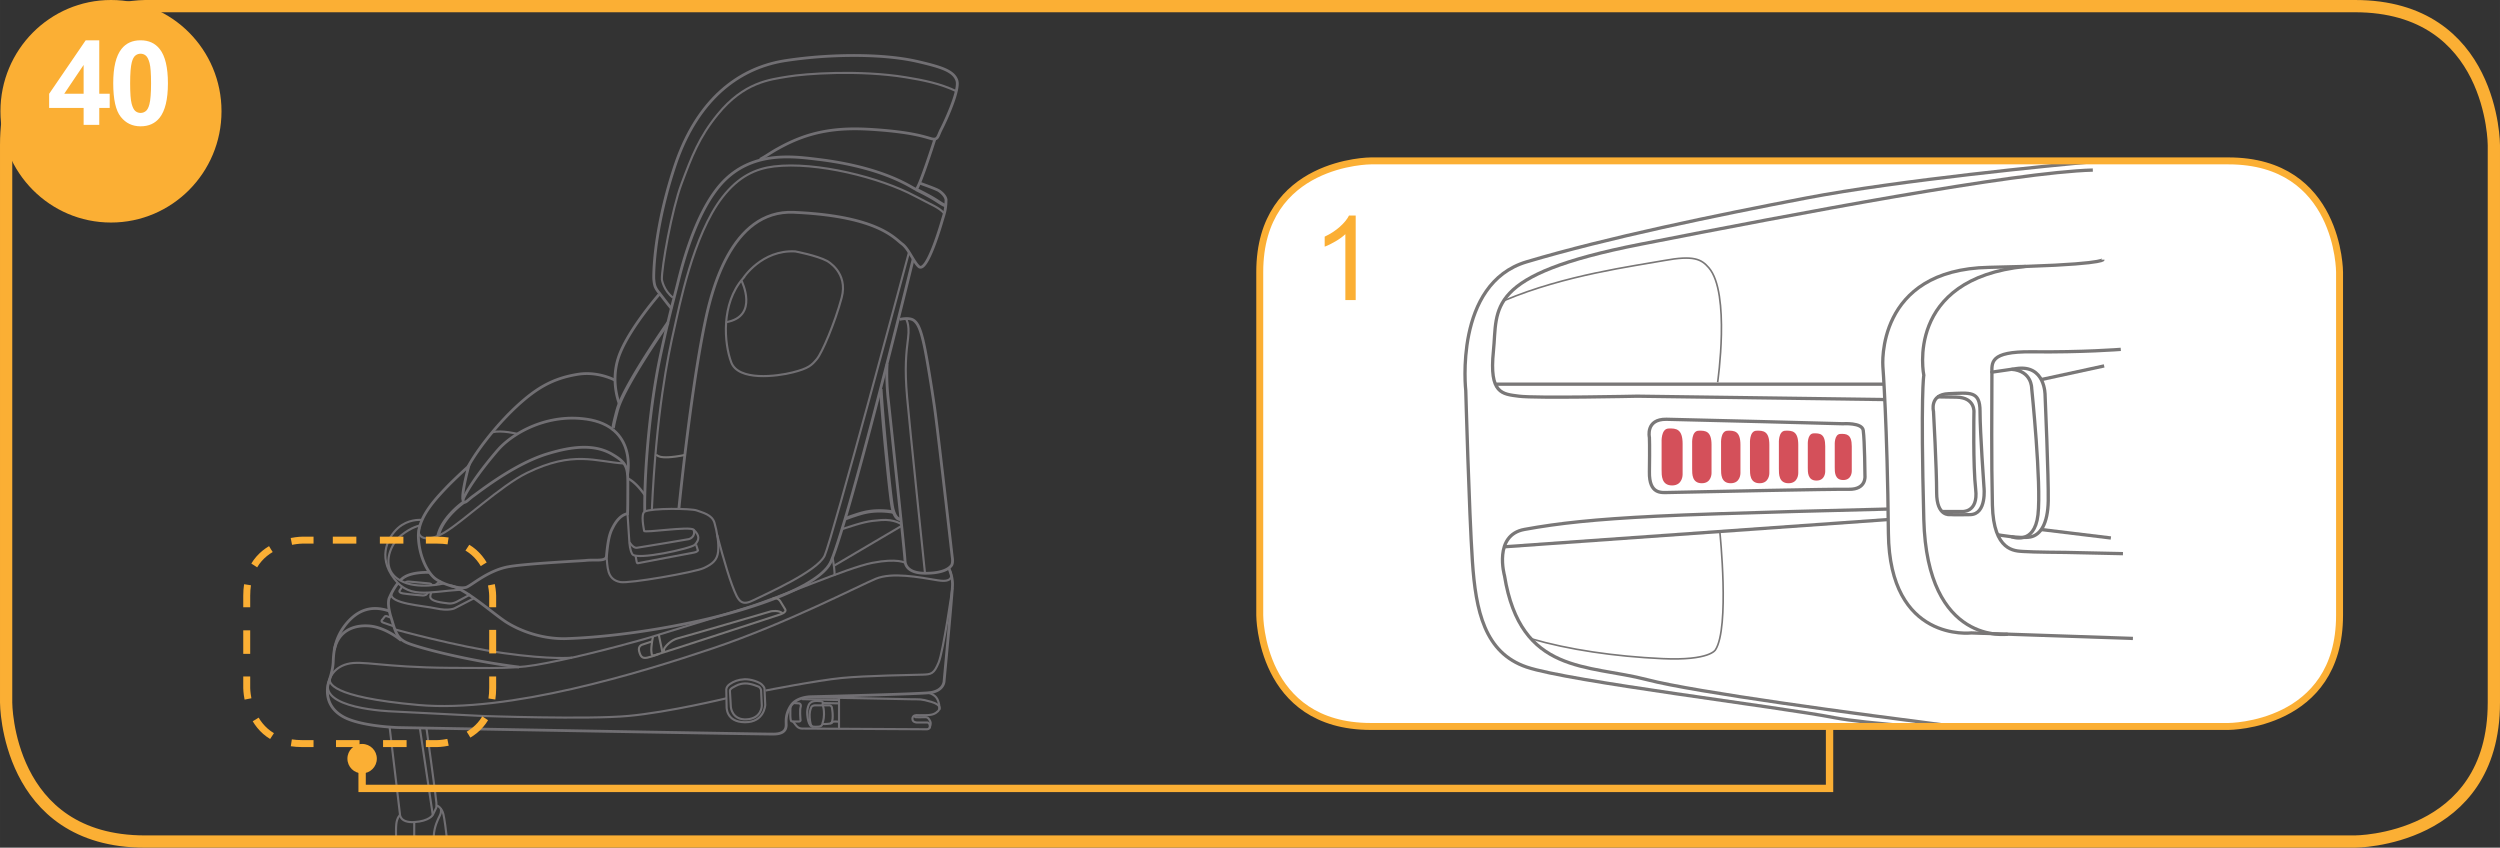 <?xml version="1.0" encoding="UTF-8"?>
<!DOCTYPE svg PUBLIC "-//W3C//DTD SVG 1.1//EN" "http://www.w3.org/Graphics/SVG/1.1/DTD/svg11.dtd">
<!-- Creator: CorelDRAW 2017 -->
<svg xmlns="http://www.w3.org/2000/svg" xml:space="preserve" width="89.952mm" height="30.5mm" version="1.1" style="shape-rendering:geometricPrecision; text-rendering:geometricPrecision; image-rendering:optimizeQuality; fill-rule:evenodd; clip-rule:evenodd"
viewBox="0 0 4214.72 1429.09"
 xmlns:xlink="http://www.w3.org/1999/xlink">
 <rect x="0" y="0" width="4214.72" height="1429.09" fill="#333333" stroke="none"/>
 <defs>
  <style type="text/css">
   <![CDATA[
    .str2 {stroke:#FBAF34;stroke-width:20.66;stroke-miterlimit:4}
    .str7 {stroke:#FBAF34;stroke-width:12.4;stroke-miterlimit:4}
    .str5 {stroke:#FBAF34;stroke-width:11.72;stroke-miterlimit:4}
    .str0 {stroke:#716F73;stroke-width:3.57;stroke-miterlimit:22.926}
    .str1 {stroke:#797777;stroke-width:3.57;stroke-miterlimit:22.926}
    .str6 {stroke:#FBAF34;stroke-width:11.72;stroke-miterlimit:4;stroke-dasharray:39.668 39.668}
    .str4 {stroke:#797777;stroke-width:2.8;stroke-miterlimit:4}
    .str3 {stroke:#797777;stroke-width:5.59;stroke-miterlimit:4}
    .fil0 {fill:none;fill-rule:nonzero}
    .fil1 {fill:#716F73;fill-rule:nonzero}
    .fil4 {fill:#FBAF34;fill-rule:nonzero}
    .fil2 {fill:white;fill-rule:nonzero}
    .fil3 {fill:#D4505A;fill-rule:nonzero}
   ]]>
  </style>
 </defs>
 <g id="Слой_x0020_1">
  <g>
   <path class="fil0 str0" d="M656.68 1224.64l17.51 147.28c0,0 -1.17,15.53 24.19,14.02 25.33,-1.5 31.25,-12.02 31.25,-12.02l6.09 -12.69c0,0 0.15,-1.5 0,-7.67 -0.17,-6.18 -16.58,-124.83 -16.58,-124.83"/>
  </g>
  <g>
   <path class="fil0 str0" d="M674.35 1373.97c0,0 -5.11,4.29 -6.25,15.42 -0.57,5.58 -0.71,16.76 -0.24,29.38m86.17 0c-2,-18.09 -4.83,-39.31 -6.5,-46.01 -2.72,-10.85 -10,-15.36 -11.77,-14.19"/>
  </g>
  <g>
   <path class="fil0 str0" d="M685.91 1418.76c1.6,-3.58 5.05,-7.28 12.39,-7.88 8.28,-0.69 12.27,3.79 14.17,7.88"/>
  </g>
  <g>
   <line class="fil0 str0" x1="698.37" y1="1385.94" x2="698.3" y2= "1410.89" />
  </g>
  <g>
   <path class="fil0 str0" d="M743.12 1363.23c0,0 1.7,4.91 -1.68,11.83 -3.37,6.9 -9.46,18.67 -10.15,34.49 -0.08,2.01 -0.08,5.21 0.02,9.22"/>
  </g>
  <g>
   <line class="fil0 str0" x1="707.99" y1="1228.56" x2="729.62" y2= "1373.93" />
  </g>
  <g>
   <path class="fil1" d="M1543.84 321.49l0.68 -4.62 -0 0 -1.25 0.25 0.18 -0.22 0.6 -0.88 0.78 -1.4 0.91 -1.82 1.01 -2.19 1.1 -2.53 1.17 -2.83 1.24 -3.09 1.28 -3.32 1.33 -3.51 1.36 -3.67 1.38 -3.8 1.4 -3.91 1.4 -3.97 1.4 -4.01 1.38 -4.01 1.36 -3.98 1.33 -3.92 1.29 -3.82 1.24 -3.71 1.18 -3.54 1.11 -3.36 1.03 -3.13 0.95 -2.89 0.84 -2.61 0.74 -2.29 0.63 -1.95 0.51 -1.56 0.37 -1.16 0.23 -0.72 0.07 -0.24 4.55 1.39 -0.08 0.25 -0.23 0.72 -0.37 1.16 -0.51 1.57 -0.63 1.95 -0.74 2.3 -0.85 2.61 -0.95 2.89 -1.03 3.14 -1.11 3.37 -1.19 3.55 -1.24 3.71 -1.29 3.84 -1.34 3.93 -1.36 3.99 -1.39 4.02 -1.4 4.02 -1.41 3.99 -1.4 3.93 -1.4 3.83 -1.37 3.7 -1.34 3.54 -1.3 3.35 -1.25 3.13 -1.19 2.89 -1.13 2.61 -1.07 2.31 -0.99 1.98 -0.93 1.65 -0.9 1.33 -1.1 1.11 -2.28 0.63 -0 0zm-162.7 -50.21l0.6 -4.63 0 0 10.57 1.4 10.16 1.52 9.75 1.62 9.36 1.72 8.96 1.79 8.57 1.87 8.19 1.94 7.82 1.98 7.45 2.02 7.09 2.06 6.73 2.08 6.38 2.09 6.03 2.09 5.69 2.09 5.36 2.06 5.03 2.04 4.71 1.99 4.39 1.95 4.08 1.88 3.78 1.81 3.48 1.73 3.18 1.65 2.89 1.55 2.61 1.42 2.33 1.31 2.06 1.17 1.79 1.03 1.52 0.86 1.24 0.68 0.95 0.5 0.6 0.27 0.04 0.03 -0.68 4.62 -1.08 -0.3 -1 -0.44 -1.12 -0.58 -1.32 -0.73 -1.55 -0.88 -1.79 -1.02 -2.04 -1.16 -2.3 -1.29 -2.57 -1.41 -2.84 -1.52 -3.13 -1.61 -3.42 -1.71 -3.71 -1.79 -4.02 -1.86 -4.32 -1.92 -4.63 -1.96 -4.96 -2.01 -5.29 -2.03 -5.62 -2.06 -5.96 -2.07 -6.3 -2.07 -6.65 -2.05 -7 -2.04 -7.37 -2.01 -7.74 -1.96 -8.12 -1.92 -8.49 -1.85 -8.88 -1.78 -9.27 -1.7 -9.68 -1.61 -10.07 -1.51 -10.49 -1.39 0 0zm-154.44 30.92l-3.26 -3.4 0 0 4.79 -4.21 4.87 -3.9 4.95 -3.59 5.01 -3.3 5.07 -3.02 5.13 -2.75 5.18 -2.47 5.21 -2.23 5.24 -1.99 5.26 -1.76 5.28 -1.54 5.29 -1.34 5.29 -1.13 5.28 -0.95 5.27 -0.77 5.25 -0.61 5.23 -0.45 5.19 -0.32 5.15 -0.19 5.1 -0.07 5.06 0.04 4.99 0.14 4.93 0.22 4.85 0.3 4.77 0.36 4.69 0.42 4.6 0.45 4.5 0.49 4.39 0.51 4.28 0.52 4.15 0.52 4.03 0.51 -0.6 4.63 -4.03 -0.51 -4.14 -0.52 -4.26 -0.51 -4.36 -0.51 -4.46 -0.48 -4.55 -0.45 -4.63 -0.41 -4.71 -0.36 -4.79 -0.29 -4.84 -0.22 -4.9 -0.14 -4.96 -0.04 -5 0.07 -5.04 0.19 -5.07 0.31 -5.09 0.45 -5.11 0.6 -5.12 0.75 -5.13 0.92 -5.13 1.1 -5.12 1.29 -5.1 1.49 -5.08 1.7 -5.06 1.92 -5.03 2.15 -4.98 2.39 -4.94 2.64 -4.89 2.91 -4.84 3.18 -4.77 3.46 -4.69 3.76 -4.63 4.07 0 0zm-81.36 174.1l-4.64 -1.08 0 0 1.46 -5.94 1.52 -5.99 1.59 -6.05 1.66 -6.11 1.73 -6.13 1.8 -6.16 1.86 -6.18 1.94 -6.18 2 -6.19 2.08 -6.18 2.15 -6.17 2.22 -6.13 2.29 -6.1 2.37 -6.05 2.44 -6.01 2.52 -5.94 2.59 -5.87 2.67 -5.78 2.75 -5.69 2.83 -5.59 2.9 -5.49 2.98 -5.36 3.06 -5.24 3.14 -5.1 3.22 -4.95 3.31 -4.8 3.39 -4.63 3.48 -4.47 3.57 -4.28 3.65 -4.09 3.74 -3.88 3.83 -3.68 3.26 3.4 -3.69 3.55 -3.62 3.75 -3.54 3.97 -3.46 4.16 -3.38 4.35 -3.31 4.53 -3.24 4.69 -3.16 4.86 -3.08 5.01 -3.01 5.14 -2.94 5.28 -2.85 5.4 -2.79 5.51 -2.71 5.62 -2.64 5.71 -2.56 5.8 -2.49 5.87 -2.41 5.94 -2.35 6 -2.27 6.04 -2.2 6.09 -2.13 6.12 -2.06 6.13 -1.99 6.15 -1.92 6.15 -1.86 6.14 -1.78 6.12 -1.72 6.1 -1.65 6.06 -1.58 6.02 -1.51 5.96 -1.45 5.9 0 0zm0 0l0 0 0 0 0 0zm-30.37 127.39l-4.67 -0.95 0 0 1.23 -5.84 1.23 -5.74 1.22 -5.63 1.21 -5.54 1.21 -5.42 1.2 -5.31 1.19 -5.21 1.17 -5.09 1.16 -4.98 1.15 -4.87 1.12 -4.75 1.11 -4.62 1.09 -4.51 1.07 -4.39 1.04 -4.26 1.02 -4.13 0.99 -4 0.97 -3.87 0.94 -3.74 0.92 -3.6 0.88 -3.47 0.85 -3.33 0.82 -3.19 0.78 -3.05 0.74 -2.9 0.71 -2.75 0.67 -2.61 0.63 -2.46 0.58 -2.31 0.54 -2.15 0.5 -1.99 0.45 -1.83 4.64 1.08 -0.46 1.85 -0.5 2.01 -0.54 2.16 -0.59 2.31 -0.63 2.46 -0.67 2.61 -0.71 2.76 -0.74 2.9 -0.78 3.04 -0.82 3.19 -0.85 3.33 -0.88 3.46 -0.91 3.6 -0.94 3.73 -0.97 3.86 -0.99 4 -1.02 4.12 -1.04 4.25 -1.06 4.38 -1.09 4.5 -1.11 4.62 -1.12 4.73 -1.14 4.86 -1.16 4.97 -1.17 5.08 -1.19 5.2 -1.19 5.3 -1.21 5.41 -1.21 5.52 -1.21 5.62 -1.23 5.73 -1.23 5.82 0 0zm-25.63 258.73l-4.76 0.07 -0.07 -5.59 -0.01 -5.89 0.04 -6.18 0.09 -6.46 0.15 -6.71 0.2 -6.97 0.25 -7.2 0.31 -7.41 0.36 -7.62 0.42 -7.82 0.47 -7.98 0.53 -8.16 0.59 -8.3 0.64 -8.44 0.7 -8.56 0.75 -8.67 0.82 -8.76 0.87 -8.84 0.93 -8.91 1 -8.95 1.05 -8.99 1.11 -9.01 1.18 -9.03 1.23 -9.02 1.3 -9 1.35 -8.97 1.42 -8.92 1.48 -8.86 1.54 -8.79 1.61 -8.69 1.67 -8.59 1.73 -8.47 4.67 0.95 -1.72 8.42 -1.66 8.55 -1.6 8.65 -1.54 8.75 -1.47 8.82 -1.41 8.88 -1.35 8.93 -1.29 8.97 -1.23 8.99 -1.17 8.99 -1.11 8.99 -1.05 8.96 -0.99 8.93 -0.93 8.88 -0.87 8.82 -0.81 8.73 -0.75 8.64 -0.7 8.54 -0.64 8.41 -0.59 8.27 -0.52 8.13 -0.47 7.97 -0.42 7.79 -0.36 7.6 -0.31 7.38 -0.25 7.17 -0.2 6.93 -0.15 6.69 -0.09 6.42 -0.04 6.14 0.01 5.85 0.07 5.54z"/>
  </g>
  <g>
   <path class="fil1" d="M1582.48 318.62l-2.28 4.1 0 0 -0.55 -0.28 -0.67 -0.32 -0.78 -0.36 -0.86 -0.38 -0.94 -0.41 -1.02 -0.42 -1.08 -0.45 -1.12 -0.46 -1.18 -0.47 -1.22 -0.48 -1.25 -0.49 -1.27 -0.49 -1.29 -0.49 -1.29 -0.49 -1.29 -0.48 -1.28 -0.48 -1.27 -0.47 -1.24 -0.46 -1.2 -0.44 -1.18 -0.43 -1.12 -0.41 -1.06 -0.38 -1.01 -0.36 -0.94 -0.34 -0.85 -0.3 -0.77 -0.27 -0.68 -0.23 -0.57 -0.2 -0.45 -0.15 -0.34 -0.11 -0.16 -0.05 0.58 0.07 0 -4.67 0.78 0.12 0.3 0.1 0.37 0.12 0.49 0.17 0.59 0.2 0.69 0.24 0.78 0.27 0.87 0.31 0.94 0.34 1.01 0.36 1.08 0.38 1.13 0.42 1.18 0.43 1.22 0.45 1.25 0.46 1.27 0.47 1.29 0.48 1.31 0.49 1.31 0.5 1.29 0.49 1.29 0.5 1.27 0.49 1.23 0.49 1.2 0.48 1.16 0.47 1.1 0.46 1.04 0.44 0.99 0.43 0.91 0.4 0.83 0.38 0.76 0.37 0.67 0.35 0 0zm-0 0l0 0 0.69 0.37 -0.7 -0.37zm14.81 19.27l-4.76 -0.1 0 0.02 -0.01 -0.47 -0.06 -0.49 -0.09 -0.52 -0.13 -0.52 -0.16 -0.52 -0.21 -0.54 -0.24 -0.57 -0.27 -0.56 -0.3 -0.56 -0.34 -0.57 -0.37 -0.57 -0.4 -0.57 -0.42 -0.57 -0.45 -0.56 -0.46 -0.55 -0.48 -0.55 -0.49 -0.53 -0.51 -0.52 -0.53 -0.52 -0.52 -0.5 -0.53 -0.48 -0.53 -0.47 -0.53 -0.44 -0.53 -0.43 -0.52 -0.4 -0.51 -0.38 -0.5 -0.36 -0.49 -0.33 -0.47 -0.31 -0.45 -0.28 -0.41 -0.24 -0.39 -0.22 2.28 -4.1 0.51 0.28 0.53 0.31 0.54 0.34 0.55 0.36 0.57 0.39 0.58 0.41 0.59 0.44 0.6 0.46 0.6 0.48 0.6 0.51 0.6 0.52 0.6 0.54 0.6 0.56 0.59 0.58 0.59 0.6 0.58 0.62 0.56 0.63 0.54 0.65 0.53 0.67 0.51 0.68 0.48 0.69 0.46 0.71 0.43 0.72 0.41 0.74 0.37 0.75 0.33 0.75 0.29 0.78 0.25 0.8 0.19 0.81 0.15 0.81 0.08 0.83 0.02 0.84 0 0.02zm0 -0.02l0 0.05 0 -0.03 0 -0.02zm-6.19 33.48l-4.58 -1.27 0 0 0.29 -0.99 0.29 -0.96 0.28 -0.94 0.28 -0.92 0.27 -0.89 0.27 -0.89 0.26 -0.87 0.26 -0.85 0.26 -0.85 0.24 -0.83 0.24 -0.84 0.23 -0.84 0.22 -0.85 0.22 -0.85 0.22 -0.86 0.21 -0.87 0.19 -0.89 0.19 -0.91 0.18 -0.93 0.17 -0.95 0.15 -0.98 0.15 -1.01 0.14 -1.04 0.14 -1.09 0.12 -1.13 0.11 -1.17 0.1 -1.22 0.09 -1.26 0.07 -1.32 0.07 -1.36 0.05 -1.43 0.04 -1.49 4.76 0.1 -0.04 1.53 -0.05 1.48 -0.07 1.42 -0.08 1.37 -0.09 1.32 -0.1 1.27 -0.12 1.22 -0.13 1.19 -0.14 1.14 -0.15 1.11 -0.16 1.08 -0.17 1.04 -0.18 1.02 -0.19 0.99 -0.2 0.97 -0.21 0.94 -0.22 0.93 -0.22 0.91 -0.23 0.89 -0.24 0.89 -0.24 0.88 -0.25 0.87 -0.25 0.87 -0.26 0.86 -0.26 0.87 -0.27 0.88 -0.27 0.88 -0.27 0.89 -0.27 0.91 -0.28 0.93 -0.28 0.94 -0.29 0.97 0 0zm-43.76 79.74l3.23 -3.43 0 0 0.66 0.46 0.49 0.15 0.53 -0.03 0.75 -0.27 0.99 -0.61 1.17 -1 1.27 -1.37 1.35 -1.72 1.39 -2.03 1.42 -2.31 1.45 -2.57 1.45 -2.79 1.46 -2.99 1.46 -3.15 1.45 -3.3 1.44 -3.43 1.42 -3.51 1.4 -3.59 1.37 -3.63 1.34 -3.65 1.29 -3.64 1.26 -3.62 1.2 -3.55 1.15 -3.48 1.1 -3.37 1.04 -3.24 0.97 -3.08 0.89 -2.91 0.82 -2.71 0.74 -2.47 0.66 -2.23 0.57 -1.94 4.58 1.27 -0.57 1.96 -0.67 2.24 -0.74 2.49 -0.83 2.73 -0.9 2.93 -0.97 3.11 -1.04 3.26 -1.11 3.4 -1.16 3.5 -1.21 3.59 -1.27 3.65 -1.31 3.68 -1.34 3.69 -1.39 3.67 -1.42 3.64 -1.44 3.57 -1.47 3.49 -1.49 3.38 -1.5 3.25 -1.51 3.08 -1.52 2.91 -1.53 2.71 -1.53 2.48 -1.54 2.24 -1.56 1.99 -1.59 1.7 -1.64 1.42 -1.76 1.07 -1.93 0.66 -2.08 0.07 -2.02 -0.61 -1.76 -1.21 0 0zm3.23 -3.43l0 0 -0.14 -0.12 0.13 0.12zm-31.42 -34.75l2.87 -3.73 -0 0 1.16 0.9 1.13 0.97 1.1 1.04 1.07 1.1 1.04 1.15 1.03 1.2 0.99 1.24 0.97 1.28 0.95 1.31 0.95 1.34 0.92 1.37 0.91 1.39 0.89 1.4 0.89 1.42 0.87 1.42 0.86 1.42 0.85 1.42 0.84 1.4 0.84 1.39 0.82 1.37 0.82 1.34 0.81 1.31 0.81 1.28 0.81 1.24 0.8 1.19 0.8 1.14 0.79 1.09 0.79 1.02 0.78 0.95 0.77 0.88 0.76 0.8 0.75 0.72 -3.23 3.43 -0.93 -0.89 -0.9 -0.95 -0.89 -1.01 -0.87 -1.07 -0.86 -1.12 -0.85 -1.17 -0.84 -1.21 -0.84 -1.26 -0.83 -1.29 -0.84 -1.32 -0.84 -1.35 -0.83 -1.36 -0.83 -1.38 -0.84 -1.4 -0.84 -1.4 -0.84 -1.41 -0.85 -1.4 -0.86 -1.4 -0.86 -1.38 -0.87 -1.35 -0.87 -1.34 -0.89 -1.31 -0.89 -1.27 -0.9 -1.24 -0.91 -1.19 -0.92 -1.15 -0.92 -1.09 -0.94 -1.03 -0.95 -0.97 -0.95 -0.9 -0.96 -0.82 -0.97 -0.75 -0 0zm-181.03 -52.65l0.22 -4.67 0 0 12.92 0.67 12.29 0.83 11.66 1.01 11.06 1.15 10.48 1.3 9.91 1.43 9.36 1.55 8.82 1.65 8.31 1.75 7.82 1.85 7.33 1.92 6.87 1.99 6.43 2.04 6 2.09 5.59 2.12 5.2 2.14 4.83 2.16 4.47 2.16 4.13 2.15 3.8 2.13 3.5 2.09 3.21 2.05 2.93 2 2.68 1.93 2.44 1.85 2.22 1.76 2.01 1.65 1.82 1.53 1.64 1.4 1.48 1.25 1.32 1.09 1.18 0.91 -2.87 3.73 -1.32 -1.03 -1.41 -1.15 -1.5 -1.28 -1.64 -1.39 -1.78 -1.5 -1.95 -1.6 -2.14 -1.7 -2.35 -1.78 -2.58 -1.85 -2.83 -1.92 -3.09 -1.98 -3.38 -2.02 -3.68 -2.06 -4 -2.08 -4.34 -2.1 -4.69 -2.09 -5.07 -2.09 -5.47 -2.07 -5.87 -2.04 -6.31 -2.01 -6.75 -1.95 -7.22 -1.89 -7.7 -1.82 -8.2 -1.73 -8.72 -1.64 -9.26 -1.53 -9.81 -1.41 -10.38 -1.29 -10.97 -1.14 -11.58 -1 -12.2 -0.83 -12.84 -0.66 0 0zm-146.93 182.27l-4.67 -0.95 0 0 1.01 -4.71 1.14 -5.22 1.3 -5.69 1.47 -6.12 1.63 -6.49 1.81 -6.83 2 -7.12 2.2 -7.37 2.41 -7.58 2.62 -7.73 2.86 -7.85 3.1 -7.92 3.35 -7.95 3.61 -7.94 3.87 -7.87 4.15 -7.77 4.45 -7.63 4.75 -7.44 5.06 -7.2 5.39 -6.92 5.72 -6.6 6.06 -6.23 6.43 -5.82 6.79 -5.36 7.17 -4.85 7.56 -4.3 7.96 -3.69 8.36 -3.04 8.77 -2.35 9.18 -1.6 9.6 -0.82 10.03 0.01 -0.22 4.67 -9.61 -0.01 -9.18 0.78 -8.76 1.53 -8.35 2.23 -7.97 2.9 -7.59 3.52 -7.23 4.11 -6.87 4.64 -6.53 5.15 -6.19 5.61 -5.87 6.03 -5.55 6.41 -5.24 6.73 -4.94 7.03 -4.64 7.27 -4.36 7.47 -4.08 7.63 -3.81 7.74 -3.55 7.81 -3.3 7.84 -3.05 7.82 -2.82 7.75 -2.6 7.65 -2.38 7.49 -2.18 7.3 -1.98 7.05 -1.79 6.77 -1.62 6.44 -1.45 6.06 -1.29 5.65 -1.14 5.19 -1 4.68 0 0zm-44.26 314.85l-4.74 -0.45 0.06 -0.58 0.17 -1.69 0.28 -2.76 0.38 -3.77 0.5 -4.73 0.6 -5.64 0.69 -6.49 0.79 -7.3 0.89 -8.05 0.98 -8.76 1.06 -9.4 1.15 -10 1.23 -10.55 1.31 -11.04 1.39 -11.49 1.46 -11.88 1.54 -12.22 1.61 -12.51 1.67 -12.74 1.74 -12.93 1.79 -13.06 1.86 -13.15 1.92 -13.18 1.96 -13.15 2.01 -13.09 2.07 -12.95 2.1 -12.78 2.15 -12.55 2.19 -12.28 2.23 -11.94 2.26 -11.56 2.29 -11.13 4.67 0.95 -2.28 11.08 -2.25 11.52 -2.22 11.91 -2.19 12.24 -2.14 12.52 -2.1 12.75 -2.06 12.93 -2.01 13.06 -1.96 13.13 -1.91 13.16 -1.86 13.13 -1.79 13.05 -1.74 12.91 -1.67 12.74 -1.6 12.5 -1.54 12.21 -1.46 11.87 -1.39 11.48 -1.31 11.03 -1.23 10.54 -1.15 9.99 -1.06 9.4 -0.97 8.75 -0.89 8.05 -0.79 7.29 -0.69 6.49 -0.6 5.63 -0.5 4.72 -0.38 3.77 -0.28 2.76 -0.17 1.68 -0.06 0.57z"/>
  </g>
  <g>
   <path class="fil1" d="M782.55 839.69l-4.75 0.31 0 0 -0.06 -1.5 0.01 -1.63 0.07 -1.72 0.14 -1.83 0.19 -1.93 0.23 -2.01 0.29 -2.09 0.32 -2.14 0.36 -2.2 0.39 -2.24 0.42 -2.27 0.45 -2.28 0.45 -2.3 0.48 -2.29 0.49 -2.26 0.49 -2.23 0.5 -2.2 0.49 -2.14 0.49 -2.08 0.48 -2 0.47 -1.91 0.45 -1.8 0.42 -1.69 0.4 -1.57 0.37 -1.43 0.33 -1.27 0.3 -1.12 0.25 -0.93 0.2 -0.75 0.15 -0.55 0.09 -0.34 0.04 -0.13 4.6 1.21 -0.03 0.11 -0.09 0.34 -0.15 0.54 -0.2 0.74 -0.25 0.93 -0.29 1.11 -0.33 1.27 -0.37 1.41 -0.39 1.55 -0.42 1.68 -0.45 1.79 -0.46 1.89 -0.48 1.98 -0.48 2.06 -0.49 2.12 -0.49 2.17 -0.49 2.22 -0.48 2.24 -0.47 2.25 -0.45 2.26 -0.44 2.25 -0.41 2.23 -0.38 2.19 -0.35 2.15 -0.31 2.09 -0.28 2.01 -0.22 1.92 -0.18 1.83 -0.13 1.71 -0.07 1.58 -0.01 1.43 0.05 1.26 0 0zm14.49 -5.8l2.79 3.78 0 0 -1.02 0.74 -1 0.74 -0.96 0.74 -0.93 0.75 -0.91 0.75 -0.88 0.74 -0.86 0.73 -0.83 0.71 -0.8 0.68 -0.78 0.66 -0.75 0.63 -0.73 0.6 -0.72 0.56 -0.7 0.52 -0.69 0.47 -0.68 0.43 -0.7 0.37 -0.74 0.32 -0.79 0.24 -0.84 0.13 -0.92 -0.02 -0.94 -0.24 -0.86 -0.45 -0.73 -0.62 -0.56 -0.71 -0.45 -0.78 -0.34 -0.84 -0.28 -0.91 -0.22 -0.99 -0.18 -1.09 -0.14 -1.2 -0.11 -1.32 4.75 -0.31 0.1 1.17 0.12 1.01 0.15 0.86 0.15 0.71 0.16 0.54 0.15 0.38 0.12 0.21 0.06 0.08 -0.05 -0.04 -0.12 -0.07 -0.15 -0.04 -0.07 -0 0.08 -0.01 0.2 -0.06 0.3 -0.13 0.39 -0.22 0.48 -0.3 0.53 -0.37 0.58 -0.43 0.63 -0.49 0.67 -0.55 0.73 -0.6 0.75 -0.64 0.8 -0.68 0.83 -0.71 0.87 -0.74 0.91 -0.76 0.94 -0.77 0.98 -0.79 1.03 -0.8 1.05 -0.79 1.09 -0.79 0 0zm123.79 -70.62l1.44 4.45 0 0 -5.06 1.65 -5.06 1.8 -5.07 1.95 -5.06 2.08 -5.05 2.2 -5.02 2.3 -4.99 2.4 -4.94 2.48 -4.89 2.54 -4.83 2.61 -4.76 2.65 -4.68 2.68 -4.59 2.71 -4.49 2.73 -4.39 2.72 -4.27 2.7 -4.14 2.68 -4.02 2.64 -3.87 2.6 -3.72 2.53 -3.55 2.46 -3.39 2.37 -3.21 2.28 -3.02 2.16 -2.82 2.05 -2.62 1.91 -2.4 1.77 -2.19 1.62 -1.95 1.45 -1.72 1.27 -1.47 1.08 -1.23 0.88 -2.79 -3.78 1.18 -0.85 1.45 -1.07 1.71 -1.26 1.95 -1.45 2.19 -1.62 2.41 -1.78 2.64 -1.92 2.84 -2.06 3.04 -2.18 3.23 -2.29 3.41 -2.39 3.58 -2.48 3.74 -2.55 3.9 -2.61 4.04 -2.67 4.18 -2.7 4.31 -2.73 4.42 -2.75 4.54 -2.75 4.63 -2.74 4.74 -2.72 4.81 -2.68 4.89 -2.64 4.96 -2.58 5.01 -2.52 5.06 -2.43 5.11 -2.34 5.13 -2.23 5.16 -2.12 5.17 -1.99 5.18 -1.85 5.18 -1.69 0 0zm111.95 0.26l-2.43 4.02 0 0 -2.73 -1.51 -2.77 -1.39 -2.82 -1.27 -2.86 -1.17 -2.91 -1.04 -2.96 -0.94 -2.99 -0.83 -3.05 -0.73 -3.08 -0.62 -3.13 -0.52 -3.17 -0.42 -3.21 -0.33 -3.26 -0.22 -3.3 -0.14 -3.34 -0.04 -3.38 0.05 -3.42 0.14 -3.46 0.22 -3.5 0.3 -3.53 0.38 -3.58 0.46 -3.61 0.54 -3.65 0.62 -3.69 0.7 -3.72 0.76 -3.75 0.83 -3.79 0.9 -3.82 0.97 -3.85 1.03 -3.88 1.09 -3.91 1.15 -3.95 1.2 -1.44 -4.45 3.99 -1.22 3.96 -1.16 3.94 -1.11 3.91 -1.05 3.88 -0.98 3.86 -0.92 3.82 -0.85 3.8 -0.78 3.76 -0.71 3.74 -0.64 3.71 -0.55 3.67 -0.48 3.65 -0.39 3.61 -0.31 3.58 -0.23 3.54 -0.14 3.51 -0.05 3.47 0.04 3.44 0.14 3.4 0.24 3.36 0.34 3.33 0.44 3.29 0.55 3.25 0.66 3.2 0.76 3.17 0.88 3.13 1 3.08 1.11 3.04 1.23 2.99 1.35 2.95 1.48 2.9 1.6 0 0zm28.01 71.22l-4.77 0 0 0 0.01 -4.09 0.02 -3.88 0.02 -3.68 0.02 -3.47 0 -3.29 -0.01 -3.11 -0.03 -2.93 -0.06 -2.76 -0.1 -2.61 -0.13 -2.45 -0.18 -2.31 -0.23 -2.17 -0.29 -2.04 -0.35 -1.93 -0.42 -1.81 -0.49 -1.72 -0.56 -1.62 -0.65 -1.55 -0.74 -1.48 -0.83 -1.43 -0.93 -1.39 -1.05 -1.36 -1.17 -1.34 -1.31 -1.34 -1.44 -1.34 -1.61 -1.35 -1.76 -1.37 -1.93 -1.4 -2.09 -1.42 -2.27 -1.47 -2.46 -1.5 -2.65 -1.56 2.43 -4.02 2.71 1.6 2.53 1.56 2.37 1.52 2.2 1.49 2.05 1.48 1.9 1.48 1.76 1.48 1.62 1.5 1.48 1.52 1.35 1.55 1.23 1.6 1.11 1.64 0.98 1.7 0.87 1.75 0.76 1.81 0.66 1.88 0.56 1.95 0.46 2.03 0.39 2.12 0.31 2.21 0.24 2.31 0.19 2.43 0.14 2.54 0.1 2.68 0.06 2.82 0.03 2.98 0.01 3.13 -0 3.31 -0.02 3.48 -0.02 3.67 -0.02 3.87 0 4.08 0 0zm-2.78 33.7l-0.19 -4.67 -2.28 2.16 -0 0.02 0.01 -0.12 0.01 -0.08 0 -0.1 0.01 -0.19 0.01 -0.24 0.01 -0.27 0.01 -0.34 0.02 -0.4 0.02 -0.46 0.02 -0.51 0.02 -0.57 0.02 -0.65 0.02 -0.7 0.02 -0.77 0.02 -0.85 0.02 -0.92 0.02 -0.99 0.02 -1.07 0.02 -1.15 0.02 -1.23 0.02 -1.32 0.02 -1.4 0.02 -1.49 0.01 -1.58 0.01 -1.68 0.01 -1.77 0.01 -1.86 0.01 -1.97 0.01 -2.07 0 -2.17 -0 -2.28 4.77 0 -0 2.29 -0 2.18 -0.01 2.07 -0.01 1.97 -0.01 1.87 -0.01 1.78 -0.01 1.68 -0.01 1.59 -0.02 1.5 -0.02 1.42 -0.02 1.32 -0.02 1.24 -0.02 1.16 -0.02 1.08 -0.02 1 -0.02 0.92 -0.02 0.86 -0.02 0.79 -0.02 0.72 -0.02 0.65 -0.02 0.59 -0.02 0.52 -0.02 0.46 -0.02 0.4 -0.01 0.35 -0.01 0.31 -0.01 0.24 -0.01 0.2 -0.01 0.19 -0.01 0.13 0 0 -0 0.06 -2.28 2.16zm2.28 -2.16l-0.16 2.08 -2.12 0.08 2.28 -2.16zm-24.1 22.32l-4.23 -2.16 0 0 1.08 -1.96 1.09 -1.85 1.1 -1.73 1.1 -1.63 1.1 -1.52 1.1 -1.42 1.1 -1.32 1.09 -1.23 1.09 -1.14 1.08 -1.04 1.05 -0.96 1.04 -0.89 1.02 -0.8 1 -0.73 0.97 -0.66 0.95 -0.59 0.91 -0.52 0.88 -0.47 0.84 -0.4 0.8 -0.36 0.76 -0.31 0.71 -0.26 0.66 -0.22 0.62 -0.18 0.56 -0.14 0.49 -0.11 0.44 -0.08 0.37 -0.06 0.31 -0.04 0.23 -0.03 0.19 -0.01 0.1 -0 0.19 4.67 0.02 -0 -0.02 0 -0.12 0.01 -0.17 0.02 -0.24 0.04 -0.3 0.06 -0.36 0.08 -0.41 0.1 -0.46 0.14 -0.52 0.17 -0.56 0.2 -0.6 0.24 -0.65 0.29 -0.69 0.34 -0.73 0.38 -0.77 0.44 -0.8 0.5 -0.83 0.56 -0.86 0.63 -0.88 0.7 -0.92 0.77 -0.93 0.85 -0.96 0.93 -0.97 1.02 -0.99 1.11 -0.99 1.2 -1.01 1.29 -1.02 1.4 -1.02 1.5 -1.02 1.61 -1.02 1.72 -1.02 1.84 0 0zm-4.23 -2.16l0 0 0 0 0 0zm-7.14 51.57l-4.74 -0.42 -0 0.01 0.29 -3.2 0.3 -3.05 0.3 -2.9 0.31 -2.76 0.31 -2.61 0.33 -2.49 0.33 -2.35 0.33 -2.23 0.35 -2.12 0.35 -2 0.36 -1.9 0.36 -1.79 0.37 -1.7 0.37 -1.6 0.38 -1.51 0.38 -1.43 0.39 -1.36 0.39 -1.28 0.4 -1.21 0.4 -1.15 0.41 -1.1 0.41 -1.04 0.4 -0.98 0.42 -0.95 0.41 -0.89 0.41 -0.88 0.42 -0.84 0.41 -0.8 0.4 -0.78 0.4 -0.76 0.4 -0.76 0.4 -0.74 4.23 2.16 -0.4 0.74 -0.39 0.74 -0.39 0.75 -0.39 0.75 -0.39 0.76 -0.38 0.77 -0.38 0.8 -0.38 0.84 -0.38 0.87 -0.37 0.91 -0.38 0.96 -0.37 1 -0.37 1.07 -0.37 1.13 -0.37 1.2 -0.37 1.27 -0.36 1.35 -0.36 1.45 -0.36 1.53 -0.36 1.63 -0.35 1.73 -0.34 1.83 -0.34 1.95 -0.34 2.06 -0.33 2.18 -0.32 2.31 -0.32 2.44 -0.31 2.58 -0.3 2.72 -0.3 2.86 -0.3 3.02 -0.28 3.17 -0 0.01zm0 -0.01l-0 0.01 0.05 -0.52 -0.04 0.51zm-36.6 9.1l-0.52 -4.64 0 0 1.51 -0.15 1.52 -0.11 1.52 -0.09 1.52 -0.07 1.52 -0.04 1.5 -0.02 1.49 -0.02 1.48 -0 1.46 0 1.43 0 1.41 0 1.37 -0 1.34 -0.01 1.3 -0.02 1.26 -0.04 1.21 -0.06 1.15 -0.08 1.1 -0.1 1.04 -0.13 0.96 -0.15 0.89 -0.18 0.81 -0.21 0.71 -0.23 0.63 -0.26 0.53 -0.28 0.44 -0.29 0.36 -0.3 0.28 -0.31 0.22 -0.33 0.17 -0.38 0.14 -0.45 0.08 -0.54 4.74 0.42 -0.18 1.13 -0.32 1.06 -0.46 0.99 -0.6 0.91 -0.72 0.8 -0.81 0.69 -0.89 0.59 -0.94 0.49 -0.99 0.41 -1.03 0.34 -1.07 0.29 -1.12 0.23 -1.16 0.18 -1.19 0.15 -1.23 0.12 -1.27 0.08 -1.29 0.07 -1.33 0.04 -1.36 0.02 -1.37 0.01 -1.4 0 -1.42 0 -1.43 0 -1.45 0 -1.45 0 -1.46 0.02 -1.47 0.02 -1.45 0.04 -1.46 0.07 -1.44 0.08 -1.43 0.1 -1.41 0.14 0 0zm-130.52 10.6l-0.86 -4.59 0 0 3.01 -0.51 3.35 -0.5 3.66 -0.49 3.95 -0.49 4.21 -0.47 4.44 -0.47 4.65 -0.46 4.83 -0.45 4.99 -0.44 5.11 -0.44 5.21 -0.42 5.28 -0.41 5.32 -0.4 5.34 -0.38 5.33 -0.37 5.29 -0.36 5.23 -0.35 5.13 -0.33 5.01 -0.32 4.87 -0.3 4.69 -0.29 4.49 -0.27 4.25 -0.26 4 -0.24 3.71 -0.22 3.4 -0.2 3.05 -0.19 2.69 -0.16 2.29 -0.15 1.86 -0.13 1.4 -0.11 0.88 -0.07 0.52 4.64 -1 0.09 -1.44 0.11 -1.88 0.13 -2.31 0.15 -2.69 0.16 -3.06 0.19 -3.4 0.2 -3.71 0.22 -4 0.24 -4.25 0.26 -4.48 0.27 -4.69 0.29 -4.86 0.3 -5 0.32 -5.13 0.33 -5.22 0.35 -5.28 0.36 -5.32 0.37 -5.33 0.38 -5.31 0.4 -5.26 0.41 -5.19 0.42 -5.1 0.43 -4.96 0.44 -4.8 0.45 -4.62 0.46 -4.41 0.46 -4.16 0.47 -3.9 0.48 -3.59 0.48 -3.27 0.49 -2.91 0.49 0 0zm-69.32 34l-2.07 -4.21 0 0 0.93 -0.47 1.05 -0.59 1.17 -0.68 1.26 -0.78 1.36 -0.87 1.45 -0.94 1.54 -1.02 1.63 -1.08 1.72 -1.14 1.79 -1.19 1.87 -1.24 1.95 -1.28 2.03 -1.3 2.1 -1.33 2.17 -1.35 2.24 -1.35 2.31 -1.36 2.38 -1.36 2.45 -1.35 2.51 -1.34 2.58 -1.31 2.63 -1.28 2.69 -1.25 2.76 -1.2 2.81 -1.16 2.86 -1.1 2.92 -1.04 2.97 -0.97 3.02 -0.89 3.07 -0.81 3.12 -0.72 3.16 -0.62 0.86 4.59 -3 0.6 -2.98 0.68 -2.92 0.77 -2.89 0.86 -2.85 0.93 -2.8 0.99 -2.76 1.06 -2.71 1.11 -2.66 1.17 -2.6 1.2 -2.56 1.25 -2.5 1.27 -2.44 1.3 -2.38 1.31 -2.32 1.33 -2.27 1.34 -2.2 1.33 -2.13 1.32 -2.07 1.31 -2 1.28 -1.93 1.26 -1.86 1.23 -1.79 1.19 -1.71 1.14 -1.64 1.09 -1.56 1.03 -1.49 0.97 -1.41 0.89 -1.34 0.82 -1.26 0.74 -1.19 0.65 -1.13 0.57 0 0zm-56.73 -14.91l3.03 -3.61 -0 0 1.13 0.86 1.25 0.87 1.34 0.87 1.44 0.87 1.53 0.86 1.6 0.85 1.68 0.84 1.74 0.82 1.79 0.8 1.84 0.78 1.88 0.75 1.91 0.72 1.94 0.69 1.95 0.65 1.96 0.62 1.96 0.58 1.95 0.53 1.94 0.49 1.92 0.45 1.88 0.38 1.85 0.34 1.8 0.28 1.75 0.22 1.68 0.16 1.61 0.1 1.52 0.04 1.42 -0.03 1.33 -0.1 1.21 -0.15 1.08 -0.22 0.95 -0.28 0.8 -0.32 2.07 4.21 -1.28 0.52 -1.36 0.4 -1.44 0.3 -1.53 0.2 -1.59 0.12 -1.66 0.03 -1.72 -0.04 -1.79 -0.11 -1.84 -0.18 -1.88 -0.24 -1.93 -0.3 -1.97 -0.36 -2 -0.41 -2.02 -0.46 -2.03 -0.52 -2.05 -0.55 -2.06 -0.6 -2.05 -0.65 -2.03 -0.68 -2.02 -0.72 -2 -0.75 -1.97 -0.78 -1.94 -0.82 -1.89 -0.84 -1.83 -0.87 -1.78 -0.89 -1.71 -0.91 -1.64 -0.93 -1.57 -0.95 -1.48 -0.97 -1.39 -0.97 -1.3 -0.99 -0 0zm-28.69 -71.08l4.76 -0.19 0 -0 0.16 3.01 0.23 2.97 0.3 2.93 0.37 2.89 0.43 2.85 0.49 2.8 0.55 2.75 0.6 2.7 0.66 2.65 0.7 2.6 0.75 2.53 0.8 2.48 0.84 2.43 0.88 2.37 0.91 2.3 0.94 2.23 0.98 2.16 1 2.1 1.03 2.02 1.06 1.95 1.07 1.88 1.09 1.8 1.1 1.72 1.11 1.64 1.12 1.55 1.12 1.47 1.13 1.38 1.12 1.29 1.12 1.19 1.11 1.11 1.1 1 1.08 0.91 -3.03 3.61 -1.24 -1.04 -1.24 -1.14 -1.24 -1.23 -1.23 -1.32 -1.23 -1.41 -1.21 -1.49 -1.21 -1.57 -1.2 -1.66 -1.19 -1.75 -1.17 -1.82 -1.15 -1.9 -1.12 -1.97 -1.11 -2.05 -1.08 -2.13 -1.05 -2.19 -1.02 -2.27 -0.99 -2.33 -0.95 -2.4 -0.91 -2.46 -0.87 -2.52 -0.83 -2.58 -0.78 -2.65 -0.73 -2.69 -0.68 -2.75 -0.63 -2.81 -0.57 -2.85 -0.51 -2.9 -0.45 -2.95 -0.38 -3 -0.31 -3.04 -0.24 -3.07 -0.17 -3.12 0 -0zm0 0l0 -0 0 0.13 -0 -0.12zm44.87 -82.32l3.52 3.14 0 0 -1.46 1.56 -1.54 1.65 -1.61 1.73 -1.67 1.81 -1.72 1.89 -1.76 1.96 -1.81 2.04 -1.83 2.1 -1.85 2.17 -1.86 2.24 -1.86 2.29 -1.86 2.36 -1.85 2.41 -1.82 2.46 -1.79 2.52 -1.75 2.56 -1.7 2.61 -1.64 2.65 -1.57 2.69 -1.5 2.73 -1.42 2.76 -1.32 2.79 -1.23 2.82 -1.12 2.84 -1 2.87 -0.88 2.88 -0.74 2.9 -0.6 2.91 -0.46 2.93 -0.3 2.93 -0.14 2.94 0.03 2.94 -4.76 0.19 -0.03 -3.21 0.15 -3.2 0.32 -3.18 0.49 -3.15 0.65 -3.13 0.8 -3.11 0.93 -3.07 1.05 -3.04 1.18 -3 1.29 -2.97 1.39 -2.92 1.48 -2.88 1.56 -2.84 1.63 -2.79 1.7 -2.75 1.75 -2.7 1.8 -2.64 1.84 -2.59 1.87 -2.54 1.89 -2.47 1.9 -2.41 1.9 -2.35 1.9 -2.28 1.89 -2.22 1.86 -2.13 1.83 -2.07 1.79 -1.99 1.74 -1.91 1.68 -1.83 1.62 -1.74 1.54 -1.65 1.46 -1.56 0 0zm3.52 3.14l0 0 -1.28 1.38 1.28 -1.38zm41.16 -40.17l-4.6 -1.21 3.91 2.32 -0.07 0.06 -0.22 0.2 -0.35 0.31 -0.48 0.44 -0.61 0.55 -0.71 0.65 -0.83 0.76 -0.94 0.86 -1.04 0.95 -1.12 1.03 -1.2 1.11 -1.28 1.19 -1.35 1.26 -1.42 1.32 -1.47 1.38 -1.53 1.43 -1.56 1.48 -1.61 1.52 -1.64 1.56 -1.66 1.59 -1.67 1.61 -1.69 1.63 -1.7 1.65 -1.69 1.65 -1.68 1.65 -1.66 1.66 -1.64 1.65 -1.61 1.64 -1.57 1.61 -1.54 1.6 -1.49 1.56 -1.42 1.53 -3.52 -3.14 1.45 -1.56 1.5 -1.58 1.56 -1.62 1.59 -1.63 1.63 -1.65 1.66 -1.67 1.67 -1.67 1.7 -1.67 1.7 -1.66 1.71 -1.66 1.7 -1.64 1.69 -1.63 1.67 -1.59 1.64 -1.56 1.62 -1.53 1.57 -1.49 1.54 -1.44 1.48 -1.38 1.42 -1.33 1.36 -1.26 1.28 -1.19 1.21 -1.12 1.13 -1.04 1.04 -0.94 0.94 -0.86 0.83 -0.77 0.73 -0.66 0.61 -0.55 0.48 -0.44 0.36 -0.32 0.21 -0.19 0.08 -0.07 3.91 2.32zm-3.91 -2.32l6.03 -5.42 -2.12 7.75 -3.91 -2.32z"/>
  </g>
  <g>
   <path class="fil0 str0" d="M1022.46 937.81c2.1,17.5 0,39.01 23.29,43.49 14.94,2.88 125.27,-16.53 140.44,-23.47 15.26,-6.92 22.94,-13.87 24.46,-27.71 1.57,-13.85 -2.02,-34.62 -6.11,-48.66 -4.13,-14.02 -20.06,-17.09 -29.63,-20.8 -9.56,-3.73 -76.84,-4.16 -87.97,1.82 -7.18,3.85 -1.48,28.7 -1.04,32.54 0.45,3.82 76.75,-8.24 83.44,-2 10.63,9.96 9.91,16.93 2.01,25.39 -5.79,6.2 -98.78,26.89 -105.38,15.78 -4.17,-7.06 -4.62,-16.96 -5.07,-22.24 -0.85,-10.49 -3,-45.82 -3,-45.82"/>
  </g>
  <g>
   <path class="fil1" d="M1403.58 946.64l-4.43 -1.72 0 0 3.47 -9.03 3.84 -10.88 4.18 -12.58 4.49 -14.14 4.76 -15.55 5 -16.83 5.22 -17.96 5.39 -18.95 5.54 -19.81 5.66 -20.53 5.74 -21.11 5.8 -21.54 5.82 -21.85 5.81 -22.01 5.76 -22.03 5.7 -21.92 5.59 -21.67 5.46 -21.27 5.29 -20.74 5.09 -20.07 4.87 -19.26 4.61 -18.31 4.32 -17.23 4 -16 3.65 -14.64 3.26 -13.14 2.84 -11.49 2.39 -9.72 1.92 -7.8 1.41 -5.74 0.87 -3.55 0.29 -1.21 4.64 1.09 -0.3 1.21 -0.87 3.55 -1.41 5.74 -1.92 7.8 -2.39 9.72 -2.84 11.5 -3.26 13.14 -3.65 14.64 -4 16.01 -4.32 17.23 -4.61 18.32 -4.87 19.26 -5.1 20.08 -5.29 20.74 -5.46 21.28 -5.59 21.68 -5.7 21.92 -5.77 22.04 -5.81 22.02 -5.82 21.86 -5.8 21.56 -5.75 21.12 -5.66 20.55 -5.55 19.83 -5.4 18.97 -5.22 17.99 -5.01 16.85 -4.78 15.6 -4.5 14.18 -4.21 12.65 -3.88 10.98 -3.51 9.17 0 0zm-225.39 102.49l-1.05 -4.55 0 0 9.06 -2.04 9.12 -2.15 9.17 -2.24 9.19 -2.33 9.19 -2.43 9.18 -2.51 9.14 -2.6 9.09 -2.68 9.01 -2.76 8.92 -2.84 8.8 -2.91 8.66 -2.98 8.51 -3.05 8.33 -3.12 8.13 -3.18 7.91 -3.24 7.68 -3.29 7.42 -3.35 7.15 -3.39 6.85 -3.44 6.53 -3.48 6.18 -3.52 5.83 -3.56 5.45 -3.58 5.05 -3.6 4.62 -3.62 4.18 -3.64 3.72 -3.65 3.24 -3.64 2.74 -3.63 2.23 -3.61 1.71 -3.58 4.43 1.72 -1.94 4.07 -2.47 4 -2.98 3.95 -3.48 3.9 -3.94 3.85 -4.38 3.81 -4.8 3.76 -5.21 3.72 -5.59 3.68 -5.96 3.63 -6.31 3.58 -6.64 3.54 -6.94 3.49 -7.24 3.44 -7.5 3.39 -7.76 3.32 -7.99 3.27 -8.2 3.21 -8.39 3.14 -8.57 3.07 -8.72 3 -8.86 2.93 -8.96 2.86 -9.06 2.77 -9.14 2.7 -9.19 2.61 -9.22 2.53 -9.24 2.44 -9.24 2.34 -9.21 2.25 -9.17 2.16 -9.1 2.05 0 0zm-222.49 29.79l-0.15 -4.67 0 0 4.2 -0.15 4.42 -0.18 4.63 -0.22 4.84 -0.26 5.06 -0.29 5.25 -0.34 5.45 -0.38 5.64 -0.42 5.83 -0.47 6.01 -0.51 6.2 -0.57 6.37 -0.61 6.54 -0.67 6.7 -0.72 6.87 -0.78 7.03 -0.83 7.19 -0.89 7.33 -0.95 7.48 -1.01 7.62 -1.08 7.76 -1.14 7.89 -1.2 8.02 -1.28 8.14 -1.34 8.27 -1.42 8.38 -1.48 8.49 -1.56 8.59 -1.64 8.7 -1.71 8.8 -1.79 8.89 -1.87 8.98 -1.95 1.05 4.55 -9.02 1.96 -8.92 1.88 -8.83 1.79 -8.73 1.72 -8.63 1.64 -8.52 1.56 -8.41 1.49 -8.29 1.42 -8.17 1.35 -8.05 1.28 -7.92 1.21 -7.79 1.14 -7.65 1.08 -7.51 1.02 -7.36 0.95 -7.21 0.9 -7.06 0.83 -6.9 0.78 -6.73 0.73 -6.57 0.67 -6.4 0.61 -6.22 0.57 -6.04 0.52 -5.86 0.47 -5.67 0.42 -5.47 0.38 -5.29 0.34 -5.07 0.3 -4.87 0.26 -4.67 0.22 -4.45 0.18 -4.23 0.15 0 0zm-107.5 -30.83l2.75 -3.81 -0 -0 2.13 1.43 2.23 1.44 2.32 1.43 2.41 1.43 2.51 1.42 2.6 1.41 2.68 1.39 2.76 1.38 2.84 1.35 2.92 1.33 3 1.29 3.08 1.27 3.14 1.23 3.21 1.19 3.28 1.15 3.34 1.11 3.4 1.05 3.46 1 3.52 0.95 3.57 0.89 3.62 0.82 3.67 0.76 3.72 0.69 3.76 0.62 3.8 0.54 3.85 0.47 3.88 0.38 3.91 0.3 3.95 0.21 3.98 0.12 4.01 0.02 4.03 -0.07 0.15 4.67 -4.15 0.07 -4.12 -0.02 -4.09 -0.12 -4.06 -0.22 -4.02 -0.3 -3.99 -0.39 -3.95 -0.48 -3.91 -0.56 -3.87 -0.63 -3.81 -0.71 -3.77 -0.78 -3.72 -0.85 -3.66 -0.91 -3.61 -0.97 -3.55 -1.02 -3.5 -1.08 -3.43 -1.13 -3.35 -1.18 -3.3 -1.22 -3.22 -1.27 -3.15 -1.3 -3.07 -1.33 -3.01 -1.36 -2.92 -1.39 -2.84 -1.42 -2.76 -1.43 -2.67 -1.45 -2.59 -1.46 -2.5 -1.48 -2.4 -1.48 -2.31 -1.49 -2.21 -1.49 -0 -0zm0 0l-0 -0 0.4 0.28 -0.39 -0.27zm-89.87 -58.52l0.69 -4.62 2.41 0.45 2.5 0.66 2.58 0.85 2.67 1.04 2.74 1.2 2.83 1.36 2.89 1.5 2.96 1.64 3.01 1.76 3.06 1.87 3.11 1.98 3.14 2.06 3.17 2.14 3.19 2.21 3.2 2.26 3.21 2.31 3.2 2.34 3.2 2.37 3.17 2.38 3.14 2.38 3.12 2.37 3.06 2.35 3.01 2.32 2.95 2.27 2.89 2.22 2.8 2.15 2.72 2.07 2.62 1.99 2.52 1.88 2.4 1.77 2.29 1.65 2.15 1.51 -2.75 3.81 -2.21 -1.55 -2.32 -1.68 -2.44 -1.79 -2.54 -1.9 -2.63 -2 -2.74 -2.08 -2.81 -2.16 -2.89 -2.22 -2.95 -2.27 -3.01 -2.32 -3.05 -2.34 -3.1 -2.36 -3.13 -2.37 -3.15 -2.37 -3.17 -2.35 -3.18 -2.32 -3.18 -2.29 -3.17 -2.23 -3.15 -2.18 -3.12 -2.11 -3.09 -2.02 -3.05 -1.93 -2.99 -1.82 -2.92 -1.71 -2.85 -1.58 -2.77 -1.44 -2.68 -1.29 -2.57 -1.12 -2.46 -0.96 -2.32 -0.77 -2.18 -0.59 -2.02 -0.38z"/>
  </g>
  <g>
   <path class="fil0 str0" d="M1209.08 901.9c0,0 14.05,54.87 25.04,84.2 10.95,29.34 15.71,36.08 37.25,25.28 21.59,-10.8 106.5,-48.19 118.85,-74.55 12.3,-26.37 142.51,-512.51 142.51,-512.51"/>
  </g>
  <g>
   <path class="fil0 str0" d="M1591.85 359.75c-9.24,-10.46 -20.78,-13.93 -48.96,-29.04 -58.75,-31.46 -166.83,-58.6 -237.8,-50.12 -31.51,3.77 -60.01,16.99 -87.12,51.78 -49.64,63.72 -72.98,185.96 -81.06,220.73 -11.13,48.12 -30.39,142.73 -37.97,306.53"/>
  </g>
  <g>
   <polygon class="fil1" points="1542.91,321.69 1545.45,316.67 1549.15,318.47 1552.61,320.19 1555.85,321.83 1558.87,323.39 1561.69,324.87 1564.31,326.27 1566.75,327.59 1569.02,328.85 1571.12,330.04 1573.07,331.17 1574.87,332.23 1576.55,333.24 1578.09,334.19 1579.52,335.08 1580.85,335.91 1582.08,336.71 1583.23,337.45 1584.29,338.15 1585.29,338.8 1586.24,339.41 1587.13,339.98 1587.99,340.52 1588.82,341.02 1589.62,341.49 1590.41,341.94 1591.22,342.36 1592.05,342.77 1592.89,343.16 1593.77,343.54 1594.72,343.92 1595.72,344.29 1596.81,344.66 1594.98,349.98 1593.77,349.56 1592.63,349.14 1591.55,348.71 1590.51,348.26 1589.53,347.8 1588.58,347.33 1587.66,346.85 1586.74,346.34 1585.84,345.81 1584.94,345.26 1584.03,344.7 1583.09,344.1 1582.14,343.47 1581.12,342.82 1580.06,342.12 1578.94,341.39 1577.73,340.62 1576.43,339.8 1575.04,338.93 1573.53,338 1571.9,337.02 1570.15,335.98 1568.23,334.88 1566.18,333.72 1563.96,332.48 1561.56,331.18 1558.98,329.8 1556.19,328.34 1553.21,326.81 1550.01,325.19 1546.58,323.49 "/>
  </g>
  <g>
   <path class="fil1" d="M1541.9 538.17l-2.88 3.72 0 0 -0.57 -0.38 -0.62 -0.35 -0.67 -0.32 -0.73 -0.29 -0.76 -0.25 -0.81 -0.22 -0.84 -0.19 -0.86 -0.15 -0.89 -0.12 -0.91 -0.1 -0.92 -0.06 -0.93 -0.04 -0.93 -0.01 -0.93 0.01 -0.92 0.03 -0.91 0.05 -0.89 0.07 -0.86 0.07 -0.84 0.09 -0.81 0.09 -0.76 0.1 -0.73 0.11 -0.67 0.11 -0.63 0.11 -0.56 0.1 -0.49 0.09 -0.45 0.09 -0.36 0.07 -0.28 0.06 -0.22 0.05 -0.15 0.04 0 -0 -1.16 -4.53 0.09 -0.02 0.13 -0.03 0.23 -0.05 0.33 -0.08 0.42 -0.08 0.46 -0.09 0.57 -0.11 0.61 -0.11 0.67 -0.11 0.73 -0.12 0.78 -0.12 0.83 -0.11 0.87 -0.1 0.91 -0.1 0.95 -0.08 0.97 -0.07 1 -0.06 1.03 -0.03 1.04 -0.01 1.05 0.01 1.07 0.04 1.07 0.07 1.07 0.11 1.06 0.15 1.07 0.19 1.05 0.23 1.04 0.28 1.02 0.34 1 0.39 0.97 0.46 0.94 0.53 0.89 0.6 0 0zm-0 -0l0 0 -0.23 -0.17 0.23 0.17zm17.09 37.3l-4.64 1.08 0 -0 -0.44 -1.81 -0.44 -1.77 -0.43 -1.71 -0.43 -1.66 -0.43 -1.6 -0.43 -1.55 -0.43 -1.5 -0.43 -1.46 -0.42 -1.4 -0.44 -1.35 -0.43 -1.31 -0.43 -1.25 -0.44 -1.21 -0.44 -1.16 -0.45 -1.12 -0.45 -1.08 -0.45 -1.02 -0.46 -0.98 -0.47 -0.95 -0.47 -0.89 -0.49 -0.86 -0.49 -0.82 -0.5 -0.78 -0.51 -0.74 -0.52 -0.7 -0.53 -0.67 -0.54 -0.63 -0.56 -0.6 -0.56 -0.56 -0.59 -0.53 -0.6 -0.51 -0.61 -0.48 2.88 -3.72 0.77 0.6 0.74 0.63 0.72 0.67 0.7 0.69 0.68 0.73 0.66 0.76 0.64 0.8 0.62 0.84 0.6 0.86 0.59 0.9 0.56 0.93 0.55 0.97 0.53 1.01 0.52 1.04 0.51 1.08 0.49 1.12 0.49 1.15 0.48 1.19 0.47 1.23 0.46 1.28 0.46 1.32 0.45 1.36 0.45 1.4 0.44 1.45 0.44 1.49 0.44 1.54 0.44 1.59 0.44 1.64 0.44 1.69 0.44 1.73 0.44 1.79 0.45 1.84 0 -0zm-4.64 1.08l0 -0 0.12 0.48 -0.12 -0.48zm23.39 108.88l-4.71 0.67 0 -0 -0.5 -3.41 -0.52 -3.5 -0.53 -3.59 -0.55 -3.67 -0.57 -3.73 -0.58 -3.8 -0.59 -3.85 -0.6 -3.89 -0.61 -3.92 -0.62 -3.94 -0.63 -3.95 -0.63 -3.95 -0.64 -3.95 -0.64 -3.93 -0.65 -3.9 -0.64 -3.86 -0.64 -3.82 -0.64 -3.75 -0.63 -3.69 -0.63 -3.61 -0.62 -3.53 -0.61 -3.43 -0.6 -3.33 -0.6 -3.2 -0.58 -3.09 -0.57 -2.95 -0.55 -2.8 -0.54 -2.65 -0.52 -2.49 -0.5 -2.3 -0.48 -2.13 -0.45 -1.93 4.64 -1.08 0.46 1.98 0.49 2.16 0.51 2.35 0.52 2.51 0.55 2.68 0.55 2.83 0.58 2.97 0.58 3.1 0.6 3.22 0.61 3.34 0.61 3.44 0.62 3.53 0.63 3.62 0.64 3.71 0.64 3.76 0.64 3.82 0.64 3.87 0.65 3.91 0.64 3.94 0.64 3.95 0.63 3.96 0.63 3.96 0.63 3.94 0.61 3.93 0.6 3.9 0.59 3.85 0.58 3.8 0.57 3.74 0.55 3.68 0.53 3.59 0.52 3.51 0.5 3.42 0 -0zm-4.71 0.67l0 -0 0.07 0.47 -0.07 -0.47zm34.6 251.98l-4.69 0.87 -0.02 -0.18 -0.07 -0.62 -0.21 -1.82 -0.34 -2.95 -0.45 -4 -0.57 -4.98 -0.67 -5.88 -0.77 -6.72 -0.85 -7.47 -0.94 -8.17 -1.01 -8.79 -1.07 -9.32 -1.12 -9.79 -1.18 -10.19 -1.21 -10.51 -1.25 -10.77 -1.27 -10.94 -1.28 -11.04 -1.29 -11.08 -1.29 -11.04 -1.28 -10.93 -1.27 -10.74 -1.24 -10.48 -1.21 -10.15 -1.17 -9.74 -1.12 -9.26 -1.06 -8.72 -1 -8.08 -0.92 -7.39 -0.84 -6.62 -0.74 -5.77 -0.66 -4.85 -0.54 -3.86 4.71 -0.67 0.55 3.9 0.66 4.88 0.75 5.79 0.84 6.63 0.92 7.4 1 8.09 1.06 8.72 1.12 9.27 1.17 9.74 1.21 10.15 1.24 10.49 1.27 10.74 1.28 10.93 1.29 11.04 1.29 11.08 1.28 11.05 1.27 10.94 1.25 10.77 1.21 10.51 1.18 10.19 1.12 9.79 1.07 9.32 1.01 8.79 0.94 8.17 0.85 7.48 0.77 6.71 0.67 5.89 0.57 4.98 0.45 4 0.34 2.95 0.21 1.82 0.07 0.62 -0.02 -0.18zm-4.69 0.87l-0.01 -0.04 -0.01 -0.14 0.02 0.18zm2.67 16.15l-3.7 -2.94 -0.01 0.02 0.2 -0.27 0.2 -0.31 0.18 -0.35 0.17 -0.39 0.16 -0.43 0.14 -0.45 0.12 -0.49 0.11 -0.52 0.09 -0.53 0.07 -0.54 0.06 -0.57 0.05 -0.57 0.03 -0.58 0.02 -0.58 0 -0.57 -0.01 -0.58 -0.01 -0.56 -0.03 -0.53 -0.03 -0.54 -0.04 -0.51 -0.04 -0.49 -0.05 -0.46 -0.05 -0.43 -0.05 -0.4 -0.05 -0.36 -0.04 -0.32 -0.04 -0.27 -0.04 -0.24 -0.03 -0.21 -0.02 -0.1 -0.01 -0.07 -0 -0.03 4.69 -0.87 0 0.04 0.02 0.11 0.03 0.19 0.03 0.19 0.04 0.26 0.05 0.33 0.05 0.37 0.06 0.4 0.05 0.45 0.06 0.48 0.05 0.52 0.05 0.54 0.04 0.57 0.04 0.59 0.03 0.63 0.01 0.64 0.01 0.64 -0 0.67 -0.02 0.68 -0.04 0.69 -0.06 0.69 -0.07 0.69 -0.09 0.7 -0.12 0.7 -0.15 0.68 -0.18 0.69 -0.22 0.68 -0.24 0.67 -0.29 0.66 -0.34 0.64 -0.38 0.63 -0.44 0.59 -0.01 0.02zm0.01 -0.02l-0.01 0.02 -0.06 0.07 0.07 -0.08zm-43.3 13.71l-0.07 -4.67 0 0 2.59 -0.07 2.47 -0.1 2.36 -0.14 2.25 -0.18 2.15 -0.22 2.05 -0.25 1.94 -0.28 1.85 -0.3 1.75 -0.33 1.66 -0.36 1.57 -0.38 1.48 -0.4 1.41 -0.42 1.31 -0.43 1.24 -0.45 1.16 -0.46 1.08 -0.46 1.01 -0.48 0.95 -0.47 0.88 -0.48 0.82 -0.48 0.77 -0.48 0.7 -0.47 0.64 -0.47 0.6 -0.46 0.55 -0.46 0.5 -0.45 0.46 -0.44 0.42 -0.42 0.39 -0.41 0.35 -0.39 0.32 -0.38 3.7 2.94 -0.39 0.46 -0.44 0.49 -0.47 0.51 -0.52 0.52 -0.57 0.53 -0.61 0.55 -0.67 0.55 -0.71 0.56 -0.78 0.57 -0.84 0.56 -0.88 0.56 -0.95 0.56 -1.02 0.55 -1.08 0.55 -1.15 0.53 -1.22 0.52 -1.29 0.51 -1.37 0.49 -1.44 0.47 -1.52 0.45 -1.61 0.43 -1.69 0.41 -1.77 0.38 -1.87 0.35 -1.95 0.32 -2.05 0.3 -2.15 0.26 -2.25 0.22 -2.35 0.19 -2.46 0.15 -2.56 0.1 -2.67 0.07 0 0zm-39.04 -24.36l4.76 -0.09 0 0 0.04 0.94 0.08 0.93 0.12 0.92 0.17 0.92 0.22 0.91 0.26 0.89 0.32 0.88 0.37 0.87 0.42 0.85 0.48 0.83 0.54 0.82 0.6 0.8 0.66 0.77 0.74 0.76 0.82 0.74 0.89 0.72 0.97 0.68 1.05 0.67 1.14 0.63 1.24 0.6 1.33 0.57 1.43 0.53 1.53 0.49 1.64 0.44 1.74 0.39 1.85 0.35 1.97 0.3 2.08 0.24 2.19 0.18 2.32 0.12 2.43 0.06 2.56 -0.01 0.07 4.67 -2.68 0.01 -2.57 -0.06 -2.46 -0.13 -2.34 -0.19 -2.24 -0.26 -2.14 -0.32 -2.03 -0.38 -1.93 -0.44 -1.83 -0.5 -1.73 -0.55 -1.64 -0.6 -1.55 -0.66 -1.46 -0.71 -1.37 -0.76 -1.28 -0.81 -1.19 -0.85 -1.11 -0.89 -1.02 -0.93 -0.95 -0.97 -0.87 -1.01 -0.77 -1.04 -0.7 -1.05 -0.62 -1.08 -0.55 -1.1 -0.47 -1.12 -0.4 -1.13 -0.34 -1.14 -0.27 -1.13 -0.21 -1.14 -0.16 -1.15 -0.1 -1.14 -0.04 -1.13 0 0zm-27.81 -267.57l4.72 -0.59 0.01 0.05 0.08 0.74 0.23 2.15 0.37 3.47 0.5 4.7 0.63 5.83 0.74 6.88 0.84 7.83 0.93 8.69 1.01 9.46 1.08 10.13 1.14 10.73 1.19 11.21 1.23 11.62 1.27 11.92 1.29 12.14 1.3 12.26 1.3 12.3 1.29 12.23 1.27 12.09 1.24 11.84 1.2 11.5 1.15 11.08 1.09 10.56 1.02 9.94 0.94 9.25 0.85 8.44 0.75 7.56 0.64 6.58 0.52 5.51 0.39 4.36 0.25 3.11 0.1 1.86 -4.76 0.09 -0.09 -1.62 -0.25 -3.05 -0.38 -4.33 -0.52 -5.5 -0.64 -6.57 -0.75 -7.55 -0.85 -8.44 -0.94 -9.24 -1.02 -9.94 -1.09 -10.56 -1.15 -11.07 -1.2 -11.5 -1.24 -11.84 -1.27 -12.09 -1.29 -12.23 -1.3 -12.3 -1.3 -12.26 -1.29 -12.14 -1.27 -11.92 -1.23 -11.62 -1.19 -11.21 -1.14 -10.73 -1.08 -10.13 -1.01 -9.46 -0.93 -8.69 -0.84 -7.83 -0.74 -6.88 -0.63 -5.83 -0.5 -4.7 -0.37 -3.47 -0.23 -2.15 -0.08 -0.74 0.01 0.05zm4.72 -0.59l0.01 0.05 0.01 0.11 -0.02 -0.16zm-6.99 -62.73l4.75 0.3 -0.16 2.83 -0.14 2.83 -0.1 2.83 -0.07 2.83 -0.04 2.82 -0.01 2.8 0.01 2.77 0.03 2.75 0.06 2.71 0.07 2.66 0.09 2.61 0.1 2.55 0.12 2.49 0.13 2.42 0.14 2.35 0.15 2.27 0.15 2.17 0.16 2.08 0.16 1.98 0.16 1.88 0.15 1.75 0.15 1.64 0.15 1.51 0.15 1.38 0.13 1.25 0.12 1.09 0.11 0.94 0.09 0.78 0.07 0.62 0.06 0.46 0.03 0.27 0.01 0.08 -4.72 0.59 -0.02 -0.1 -0.03 -0.29 -0.06 -0.46 -0.07 -0.63 -0.09 -0.8 -0.11 -0.96 -0.13 -1.11 -0.13 -1.26 -0.15 -1.4 -0.15 -1.53 -0.15 -1.66 -0.16 -1.78 -0.16 -1.89 -0.16 -2 -0.16 -2.11 -0.15 -2.2 -0.15 -2.3 -0.14 -2.37 -0.13 -2.45 -0.12 -2.52 -0.1 -2.59 -0.09 -2.64 -0.07 -2.7 -0.06 -2.74 -0.03 -2.78 -0.01 -2.81 0.01 -2.84 0.04 -2.86 0.07 -2.88 0.1 -2.88 0.14 -2.89 0.17 -2.88z"/>
  </g>
  <g>
   <path class="fil1" d="M1497.22 767.03l-5.7 0.53 0 0 -0.72 -7.34 -0.68 -7.06 -0.65 -6.78 -0.61 -6.5 -0.58 -6.24 -0.54 -5.97 -0.52 -5.7 -0.49 -5.45 -0.45 -5.19 -0.43 -4.94 -0.39 -4.68 -0.37 -4.43 -0.35 -4.19 -0.31 -3.95 -0.3 -3.71 -0.27 -3.47 -0.25 -3.24 -0.22 -3.01 -0.2 -2.78 -0.18 -2.55 -0.16 -2.33 -0.14 -2.12 -0.13 -1.89 -0.11 -1.69 -0.09 -1.48 -0.08 -1.26 -0.07 -1.08 -0.05 -0.87 -0.04 -0.66 -0.03 -0.48 -0.01 -0.3 -0 -0.09 5.72 -0.27 0 0.09 0.01 0.26 0.03 0.47 0.04 0.67 0.05 0.85 0.06 1.05 0.08 1.27 0.09 1.47 0.11 1.67 0.13 1.89 0.14 2.11 0.16 2.31 0.18 2.55 0.2 2.77 0.22 3 0.25 3.23 0.27 3.46 0.3 3.7 0.31 3.94 0.34 4.18 0.37 4.43 0.39 4.67 0.43 4.93 0.45 5.18 0.49 5.44 0.52 5.7 0.54 5.96 0.58 6.23 0.61 6.5 0.65 6.78 0.68 7.05 0.72 7.33 0 0zm10.06 87.78l-5.64 0.91 0.06 0.28 -0.02 -0.1 -0.03 -0.12 -0.05 -0.21 -0.06 -0.27 -0.07 -0.36 -0.09 -0.47 -0.1 -0.59 -0.12 -0.7 -0.14 -0.85 -0.16 -1 -0.17 -1.16 -0.2 -1.33 -0.22 -1.52 -0.23 -1.72 -0.26 -1.93 -0.28 -2.15 -0.3 -2.38 -0.32 -2.63 -0.35 -2.88 -0.37 -3.15 -0.41 -3.43 -0.42 -3.72 -0.45 -4.02 -0.48 -4.34 -0.51 -4.66 -0.53 -5 -0.56 -5.35 -0.59 -5.71 -0.62 -6.09 -0.66 -6.47 -0.68 -6.86 -0.72 -7.27 5.7 -0.53 0.72 7.26 0.68 6.86 0.65 6.46 0.62 6.08 0.59 5.7 0.56 5.34 0.53 4.99 0.51 4.65 0.48 4.33 0.45 4.01 0.42 3.71 0.4 3.42 0.37 3.14 0.35 2.87 0.32 2.61 0.3 2.36 0.27 2.13 0.26 1.91 0.23 1.7 0.22 1.49 0.19 1.31 0.17 1.13 0.15 0.97 0.13 0.81 0.12 0.67 0.09 0.54 0.08 0.41 0.06 0.31 0.05 0.22 0.02 0.1 0.01 0.05 -0.01 -0.04 0.06 0.28zm-0.06 -0.28l0.03 0.13 0.03 0.15 -0.06 -0.28zm11.34 18.11l0.71 5.57 -1.36 0.08 -1.34 -0.09 -1.27 -0.26 -1.2 -0.4 -1.13 -0.53 -1.04 -0.64 -0.97 -0.73 -0.89 -0.81 -0.82 -0.86 -0.76 -0.92 -0.69 -0.95 -0.65 -0.99 -0.6 -1.03 -0.55 -1.04 -0.51 -1.04 -0.48 -1.05 -0.44 -1.05 -0.4 -1.04 -0.37 -1.02 -0.33 -0.99 -0.3 -0.96 -0.27 -0.91 -0.25 -0.87 -0.21 -0.82 -0.19 -0.74 -0.16 -0.68 -0.13 -0.6 -0.11 -0.52 -0.08 -0.42 -0.06 -0.3 -0.04 -0.22 -0.01 -0.08 5.64 -0.91 0.01 0.04 0.02 0.14 0.06 0.29 0.07 0.37 0.09 0.45 0.12 0.55 0.14 0.61 0.17 0.68 0.19 0.74 0.22 0.79 0.25 0.84 0.27 0.87 0.3 0.88 0.32 0.9 0.35 0.91 0.38 0.9 0.4 0.9 0.44 0.88 0.45 0.85 0.47 0.8 0.5 0.76 0.52 0.71 0.53 0.64 0.54 0.57 0.54 0.49 0.55 0.41 0.54 0.33 0.53 0.25 0.54 0.18 0.55 0.11 0.57 0.04 0.64 -0.04z"/>
  </g>
  <g>
   <path class="fil1" d="M1455.04 867.55l-1.51 -5.41 0 0 2.6 -0.66 2.58 -0.58 2.56 -0.51 2.54 -0.44 2.51 -0.37 2.47 -0.32 2.44 -0.26 2.4 -0.2 2.35 -0.15 2.3 -0.11 2.25 -0.06 2.18 -0.02 2.12 0.01 2.06 0.05 1.98 0.07 1.91 0.1 1.82 0.12 1.74 0.14 1.65 0.15 1.56 0.16 1.47 0.17 1.36 0.18 1.25 0.18 1.14 0.17 1.03 0.16 0.9 0.16 0.78 0.14 0.66 0.13 0.52 0.1 0.38 0.08 0.25 0.06 0.1 0.02 -1.32 5.45 -0.05 -0.01 -0.19 -0.04 -0.33 -0.07 -0.48 -0.09 -0.6 -0.12 -0.73 -0.13 -0.85 -0.15 -0.97 -0.15 -1.08 -0.16 -1.19 -0.17 -1.29 -0.17 -1.39 -0.17 -1.49 -0.15 -1.57 -0.15 -1.67 -0.13 -1.75 -0.12 -1.82 -0.09 -1.9 -0.07 -1.96 -0.05 -2.03 -0.01 -2.09 0.02 -2.14 0.06 -2.19 0.1 -2.24 0.15 -2.28 0.19 -2.31 0.24 -2.35 0.3 -2.38 0.35 -2.4 0.42 -2.42 0.48 -2.44 0.54 -2.44 0.62 0 0zm-1.51 -5.41l0 0 0 0 0 0zm-27.22 14.92l-2.04 -5.24 0.92 -0.34 0.92 -0.34 0.93 -0.35 0.93 -0.34 0.92 -0.34 0.93 -0.34 0.93 -0.34 0.94 -0.34 0.94 -0.33 0.93 -0.33 0.94 -0.33 0.94 -0.33 0.94 -0.32 0.93 -0.31 0.94 -0.32 0.92 -0.31 0.93 -0.31 0.93 -0.3 0.91 -0.3 0.93 -0.3 0.91 -0.29 0.91 -0.29 0.9 -0.28 0.9 -0.28 0.9 -0.27 0.89 -0.27 0.89 -0.26 0.88 -0.26 0.88 -0.25 0.88 -0.24 0.85 -0.23 0.86 -0.23 1.51 5.41 -0.82 0.22 -0.84 0.23 -0.84 0.23 -0.85 0.24 -0.87 0.25 -0.86 0.25 -0.87 0.27 -0.88 0.26 -0.88 0.27 -0.89 0.28 -0.9 0.28 -0.89 0.29 -0.89 0.29 -0.91 0.3 -0.9 0.3 -0.91 0.3 -0.92 0.31 -0.92 0.31 -0.92 0.31 -0.92 0.31 -0.92 0.32 -0.92 0.33 -0.93 0.33 -0.93 0.32 -0.91 0.33 -0.92 0.34 -0.92 0.34 -0.92 0.34 -0.91 0.33 -0.92 0.34 -0.91 0.34 -0.91 0.34z"/>
  </g>
  <g>
   <path class="fil1" d="M1608.19 986.07l-4.76 -0.07 0 -0 0.01 -1.24 -0.02 -1.23 -0.06 -1.21 -0.08 -1.2 -0.11 -1.19 -0.13 -1.18 -0.15 -1.16 -0.17 -1.14 -0.19 -1.12 -0.21 -1.1 -0.22 -1.08 -0.23 -1.05 -0.24 -1.03 -0.25 -1 -0.27 -0.97 -0.27 -0.94 -0.27 -0.91 -0.27 -0.88 -0.27 -0.83 -0.28 -0.81 -0.27 -0.77 -0.26 -0.73 -0.25 -0.69 -0.24 -0.64 -0.23 -0.6 -0.22 -0.56 -0.2 -0.51 -0.19 -0.46 -0.17 -0.44 -0.15 -0.38 -0.13 -0.33 -0.11 -0.3 4.49 -1.56 0.08 0.22 0.12 0.3 0.14 0.36 0.16 0.4 0.19 0.48 0.22 0.54 0.22 0.57 0.24 0.63 0.26 0.68 0.26 0.73 0.28 0.76 0.28 0.81 0.29 0.85 0.3 0.89 0.28 0.93 0.29 0.95 0.29 1 0.28 1.04 0.27 1.06 0.26 1.09 0.25 1.13 0.23 1.15 0.22 1.18 0.2 1.2 0.19 1.22 0.16 1.25 0.14 1.27 0.12 1.29 0.09 1.31 0.06 1.33 0.02 1.34 -0.01 1.35 0 -0zm-4.76 -0.07l0 -0.03 0 0.02 0 0zm-9.47 162.99l-4.76 -0.19 0.01 -0.12 0.04 -0.43 0.12 -1.25 0.19 -2.02 0.26 -2.73 0.31 -3.4 0.37 -4.01 0.43 -4.57 0.47 -5.08 0.52 -5.54 0.55 -5.94 0.58 -6.3 0.61 -6.6 0.63 -6.84 0.64 -7.04 0.66 -7.19 0.66 -7.28 0.66 -7.32 0.66 -7.31 0.65 -7.24 0.63 -7.13 0.61 -6.96 0.59 -6.74 0.56 -6.47 0.52 -6.14 0.48 -5.77 0.44 -5.34 0.39 -4.86 0.33 -4.32 0.27 -3.74 0.2 -3.1 0.14 -2.39 0.06 -1.62 4.76 0.07 -0.06 1.76 -0.14 2.46 -0.21 3.13 -0.27 3.76 -0.33 4.34 -0.39 4.87 -0.44 5.35 -0.48 5.78 -0.52 6.15 -0.56 6.47 -0.59 6.75 -0.61 6.96 -0.63 7.13 -0.65 7.25 -0.66 7.31 -0.66 7.32 -0.67 7.28 -0.66 7.19 -0.64 7.04 -0.63 6.85 -0.61 6.6 -0.58 6.3 -0.55 5.94 -0.52 5.54 -0.47 5.08 -0.43 4.57 -0.37 4.01 -0.31 3.4 -0.26 2.74 -0.19 2.01 -0.12 1.26 -0.04 0.43 0.01 -0.12zm-4.76 -0.19l0 -0.04 0.01 -0.08 -0.01 0.12zm-22.14 21.35l-0.51 -4.65 -0 0 2.09 -0.27 1.95 -0.33 1.81 -0.4 1.69 -0.46 1.56 -0.51 1.45 -0.56 1.34 -0.6 1.23 -0.63 1.13 -0.66 1.03 -0.68 0.94 -0.71 0.86 -0.72 0.77 -0.73 0.69 -0.73 0.63 -0.74 0.56 -0.73 0.49 -0.72 0.44 -0.72 0.38 -0.7 0.33 -0.67 0.28 -0.64 0.23 -0.62 0.2 -0.58 0.15 -0.52 0.13 -0.5 0.1 -0.44 0.07 -0.37 0.05 -0.31 0.03 -0.23 0.02 -0.17 0 -0.1 0 0.03 4.76 0.19 -0.01 0.13 -0.01 0.17 -0.03 0.28 -0.05 0.37 -0.07 0.44 -0.1 0.52 -0.14 0.58 -0.16 0.64 -0.21 0.71 -0.26 0.74 -0.3 0.78 -0.37 0.84 -0.42 0.86 -0.49 0.88 -0.55 0.9 -0.63 0.93 -0.71 0.93 -0.79 0.93 -0.88 0.93 -0.97 0.9 -1.06 0.89 -1.15 0.87 -1.26 0.84 -1.36 0.79 -1.46 0.75 -1.57 0.7 -1.68 0.65 -1.81 0.59 -1.92 0.52 -2.04 0.45 -2.16 0.37 -2.29 0.29 -0 0zm0 -0l-0 0 -2.1 0.22 2.1 -0.22zm-199.9 6.76l0 -4.67 -0.06 0 0.51 -0.01 1.47 -0.03 2.38 -0.06 3.23 -0.08 4.02 -0.1 4.75 -0.12 5.42 -0.14 6.02 -0.15 6.57 -0.17 7.07 -0.19 7.5 -0.2 7.87 -0.21 8.18 -0.22 8.42 -0.23 8.62 -0.25 8.75 -0.25 8.82 -0.26 8.82 -0.27 8.78 -0.27 8.66 -0.28 8.5 -0.28 8.27 -0.28 7.98 -0.28 7.63 -0.28 7.23 -0.28 6.76 -0.28 6.22 -0.27 5.64 -0.27 4.99 -0.26 4.27 -0.25 3.49 -0.25 2.64 -0.23 0.51 4.65 -2.76 0.24 -3.56 0.25 -4.32 0.26 -5.01 0.26 -5.66 0.27 -6.24 0.27 -6.77 0.28 -7.23 0.28 -7.64 0.28 -7.99 0.28 -8.28 0.28 -8.5 0.28 -8.67 0.28 -8.78 0.27 -8.83 0.27 -8.82 0.26 -8.75 0.25 -8.62 0.25 -8.43 0.23 -8.18 0.22 -7.87 0.21 -7.5 0.2 -7.07 0.19 -6.57 0.17 -6.03 0.15 -5.42 0.14 -4.75 0.12 -4.02 0.1 -3.23 0.08 -2.38 0.06 -1.48 0.03 -0.5 0.01 -0.06 0zm0.06 0l0 0 -0.06 0 0.06 0zm-31.43 13.49l-3.96 -2.6 0 0 1.06 -1.45 1.14 -1.35 1.21 -1.27 1.27 -1.17 1.32 -1.09 1.36 -1.01 1.4 -0.93 1.43 -0.85 1.44 -0.78 1.46 -0.72 1.47 -0.65 1.47 -0.59 1.47 -0.53 1.45 -0.48 1.43 -0.43 1.4 -0.37 1.37 -0.34 1.34 -0.29 1.28 -0.25 1.24 -0.22 1.19 -0.18 1.11 -0.15 1.03 -0.13 0.96 -0.1 0.88 -0.08 0.79 -0.06 0.68 -0.04 0.58 -0.03 0.47 -0.01 0.33 -0.01 0.22 -0 0.11 0 0 4.67 -0.02 0 -0.18 0 -0.31 0.01 -0.41 0.01 -0.52 0.03 -0.62 0.03 -0.71 0.06 -0.8 0.07 -0.89 0.09 -0.97 0.12 -1.03 0.14 -1.08 0.16 -1.13 0.2 -1.19 0.24 -1.22 0.26 -1.26 0.31 -1.29 0.35 -1.3 0.39 -1.32 0.43 -1.32 0.48 -1.32 0.53 -1.31 0.58 -1.28 0.63 -1.27 0.69 -1.24 0.74 -1.2 0.8 -1.16 0.86 -1.12 0.93 -1.07 0.98 -1 1.05 -0.94 1.12 -0.88 1.19 0 0zm-7.99 30.15l-4.77 0 0 0 0 -0.44 -0.01 -0.49 -0.01 -0.53 -0.02 -0.6 -0.01 -0.64 -0.01 -0.68 -0.01 -0.73 0 -0.77 0.01 -0.82 0.02 -0.85 0.04 -0.89 0.06 -0.92 0.08 -0.97 0.1 -0.99 0.12 -1.03 0.16 -1.05 0.18 -1.09 0.22 -1.12 0.26 -1.14 0.29 -1.18 0.33 -1.2 0.38 -1.23 0.42 -1.25 0.47 -1.27 0.52 -1.3 0.57 -1.31 0.62 -1.33 0.68 -1.35 0.74 -1.37 0.8 -1.38 0.87 -1.4 0.93 -1.41 3.96 2.6 -0.86 1.3 -0.8 1.29 -0.74 1.27 -0.68 1.25 -0.62 1.22 -0.57 1.22 -0.52 1.19 -0.46 1.17 -0.42 1.15 -0.38 1.13 -0.34 1.11 -0.3 1.08 -0.27 1.06 -0.23 1.03 -0.19 1 -0.17 0.99 -0.14 0.95 -0.11 0.93 -0.09 0.9 -0.07 0.87 -0.05 0.84 -0.04 0.82 -0.02 0.78 -0.01 0.75 0 0.72 0.01 0.68 0.01 0.66 0.01 0.62 0.02 0.59 0.01 0.56 0.01 0.53 0.01 0.5 0 0zm-23.42 19.37l-0.04 -4.67 0 0 1.88 -0.05 1.75 -0.11 1.62 -0.16 1.49 -0.22 1.37 -0.27 1.26 -0.31 1.14 -0.36 1.03 -0.39 0.94 -0.43 0.84 -0.45 0.74 -0.46 0.67 -0.49 0.6 -0.51 0.53 -0.51 0.46 -0.52 0.4 -0.55 0.37 -0.55 0.3 -0.57 0.27 -0.57 0.23 -0.58 0.19 -0.59 0.16 -0.59 0.13 -0.59 0.1 -0.59 0.08 -0.59 0.06 -0.58 0.04 -0.56 0.02 -0.55 0.01 -0.53 -0 -0.51 0 -0.5 0 -0.46 4.77 0 0 0.46 0 0.5 -0 0.57 -0.01 0.62 -0.02 0.65 -0.05 0.7 -0.07 0.73 -0.1 0.75 -0.14 0.78 -0.18 0.8 -0.22 0.82 -0.28 0.82 -0.33 0.84 -0.39 0.83 -0.46 0.84 -0.53 0.83 -0.61 0.81 -0.7 0.8 -0.77 0.76 -0.86 0.72 -0.94 0.69 -1.04 0.65 -1.12 0.6 -1.21 0.55 -1.31 0.49 -1.4 0.44 -1.51 0.38 -1.61 0.32 -1.71 0.25 -1.82 0.19 -1.94 0.12 -2.06 0.05 0 0zm-632.36 -10.96l0.13 -4.67 -0.02 0 1.76 0.03 5.11 0.09 8.25 0.15 11.17 0.2 13.86 0.25 16.35 0.3 18.61 0.34 20.64 0.37 22.46 0.4 24.07 0.44 25.45 0.46 26.61 0.48 27.55 0.49 28.28 0.51 28.77 0.52 29.06 0.52 29.12 0.52 28.97 0.52 28.59 0.5 28 0.49 27.19 0.47 26.15 0.45 24.89 0.43 23.42 0.4 21.73 0.37 19.81 0.33 17.68 0.29 15.33 0.24 12.75 0.19 9.97 0.14 6.95 0.07 3.68 0.02 0.04 4.67 -3.77 -0.02 -6.97 -0.07 -9.97 -0.14 -12.76 -0.19 -15.33 -0.24 -17.68 -0.29 -19.82 -0.33 -21.73 -0.37 -23.42 -0.4 -24.89 -0.43 -26.15 -0.45 -27.19 -0.47 -28 -0.49 -28.59 -0.5 -28.97 -0.52 -29.12 -0.52 -29.06 -0.52 -28.77 -0.52 -28.28 -0.51 -27.55 -0.49 -26.61 -0.48 -25.45 -0.46 -24.07 -0.44 -22.46 -0.4 -20.64 -0.37 -18.61 -0.34 -16.35 -0.3 -13.86 -0.25 -11.17 -0.2 -8.25 -0.15 -5.12 -0.09 -1.75 -0.03 -0.02 0zm0.02 0l-0.07 0 0.05 0 0.02 0zm-94.54 -18.55l2.36 -4.06 0 0 2.76 1.45 2.96 1.38 3.13 1.3 3.29 1.23 3.43 1.16 3.54 1.09 3.64 1.02 3.73 0.96 3.78 0.89 3.82 0.82 3.86 0.77 3.86 0.7 3.85 0.65 3.81 0.59 3.77 0.54 3.7 0.49 3.62 0.44 3.51 0.4 3.39 0.35 3.25 0.31 3.1 0.27 2.91 0.23 2.73 0.2 2.52 0.17 2.29 0.15 2.03 0.11 1.78 0.09 1.48 0.07 1.19 0.05 0.87 0.03 0.53 0.02 0.17 0 -0.13 4.67 -0.2 -0 -0.55 -0.02 -0.88 -0.03 -1.21 -0.05 -1.52 -0.07 -1.79 -0.09 -2.06 -0.12 -2.31 -0.15 -2.54 -0.17 -2.76 -0.2 -2.95 -0.24 -3.13 -0.27 -3.29 -0.31 -3.43 -0.36 -3.56 -0.4 -3.66 -0.45 -3.75 -0.5 -3.82 -0.54 -3.87 -0.6 -3.91 -0.66 -3.92 -0.72 -3.93 -0.78 -3.91 -0.84 -3.87 -0.91 -3.82 -0.98 -3.75 -1.05 -3.66 -1.13 -3.57 -1.21 -3.44 -1.29 -3.31 -1.38 -3.14 -1.47 -2.98 -1.56 0 0zm-27.53 -52.97l4.73 0.51 0 0 -0.09 0.79 -0.08 0.89 -0.08 0.97 -0.07 1.06 -0.06 1.15 -0.04 1.21 -0.01 1.27 0.02 1.35 0.07 1.41 0.1 1.47 0.15 1.5 0.22 1.56 0.27 1.6 0.34 1.64 0.42 1.67 0.49 1.7 0.58 1.71 0.67 1.73 0.76 1.75 0.87 1.76 0.97 1.77 1.08 1.76 1.21 1.75 1.34 1.76 1.46 1.74 1.61 1.71 1.76 1.7 1.91 1.68 2.07 1.64 2.23 1.61 2.41 1.57 2.6 1.52 -2.36 4.06 -2.77 -1.64 -2.6 -1.69 -2.42 -1.74 -2.24 -1.79 -2.08 -1.83 -1.93 -1.86 -1.77 -1.89 -1.62 -1.92 -1.48 -1.94 -1.34 -1.95 -1.2 -1.95 -1.08 -1.95 -0.96 -1.94 -0.85 -1.94 -0.74 -1.92 -0.64 -1.9 -0.54 -1.87 -0.45 -1.84 -0.37 -1.8 -0.3 -1.76 -0.23 -1.71 -0.17 -1.66 -0.11 -1.6 -0.07 -1.53 -0.02 -1.46 0.01 -1.4 0.04 -1.31 0.06 -1.22 0.08 -1.13 0.08 -1.04 0.09 -0.94 0.09 -0.83 0 0zm-0 0l0 0 -0.39 3.48 0.38 -3.48zm9.38 -41.51l4.76 0.17 0 0.01 -0.09 1.68 -0.13 1.67 -0.16 1.65 -0.21 1.65 -0.23 1.62 -0.26 1.61 -0.29 1.6 -0.31 1.58 -0.33 1.56 -0.35 1.53 -0.37 1.51 -0.38 1.49 -0.39 1.47 -0.4 1.44 -0.4 1.42 -0.41 1.38 -0.4 1.35 -0.41 1.33 -0.39 1.29 -0.39 1.26 -0.38 1.22 -0.37 1.19 -0.35 1.14 -0.33 1.11 -0.31 1.06 -0.29 1.02 -0.26 0.97 -0.23 0.92 -0.2 0.86 -0.16 0.82 -0.13 0.75 -0.09 0.69 -4.73 -0.51 0.11 -0.88 0.16 -0.9 0.18 -0.93 0.22 -0.97 0.25 -1 0.28 -1.04 0.3 -1.07 0.32 -1.09 0.34 -1.13 0.36 -1.16 0.37 -1.19 0.38 -1.23 0.39 -1.25 0.39 -1.28 0.4 -1.31 0.4 -1.34 0.4 -1.35 0.39 -1.38 0.39 -1.41 0.37 -1.42 0.37 -1.44 0.35 -1.46 0.34 -1.48 0.32 -1.49 0.3 -1.5 0.27 -1.51 0.25 -1.54 0.22 -1.54 0.19 -1.55 0.15 -1.55 0.13 -1.56 0.08 -1.56 0 0.01zm4.76 0.17l0 0.01 -0 0.07 0 -0.07zm22.3 -71.03l3.5 3.16 0 0 -2.11 2.31 -1.99 2.32 -1.87 2.32 -1.76 2.32 -1.65 2.33 -1.54 2.32 -1.45 2.33 -1.34 2.31 -1.25 2.31 -1.16 2.3 -1.07 2.29 -0.98 2.28 -0.9 2.26 -0.82 2.25 -0.75 2.23 -0.69 2.21 -0.61 2.18 -0.56 2.17 -0.5 2.14 -0.45 2.11 -0.39 2.09 -0.35 2.05 -0.3 2.02 -0.26 1.99 -0.22 1.95 -0.19 1.91 -0.16 1.87 -0.14 1.82 -0.1 1.79 -0.09 1.74 -0.07 1.69 -0.07 1.64 -4.76 -0.17 0.07 -1.66 0.07 -1.72 0.09 -1.78 0.11 -1.83 0.14 -1.88 0.17 -1.93 0.19 -1.97 0.23 -2.02 0.27 -2.06 0.31 -2.1 0.36 -2.14 0.41 -2.18 0.47 -2.21 0.52 -2.24 0.58 -2.27 0.65 -2.3 0.72 -2.32 0.79 -2.34 0.87 -2.36 0.95 -2.38 1.04 -2.4 1.12 -2.41 1.21 -2.42 1.31 -2.43 1.42 -2.44 1.51 -2.44 1.62 -2.45 1.73 -2.44 1.84 -2.45 1.97 -2.44 2.08 -2.43 2.21 -2.43 0 0zm71.41 -16.84l-1.61 4.4 -1.83 -0.63 -1.86 -0.59 -1.88 -0.56 -1.91 -0.51 -1.94 -0.47 -1.95 -0.42 -1.97 -0.37 -1.99 -0.31 -2.01 -0.25 -2.03 -0.19 -2.03 -0.12 -2.06 -0.05 -2.07 0.02 -2.08 0.11 -2.1 0.18 -2.09 0.27 -2.11 0.37 -2.13 0.45 -2.13 0.56 -2.14 0.66 -2.15 0.76 -2.15 0.87 -2.16 0.99 -2.17 1.1 -2.16 1.23 -2.17 1.36 -2.17 1.49 -2.17 1.63 -2.17 1.78 -2.17 1.92 -2.17 2.07 -2.16 2.23 -3.5 -3.16 2.29 -2.35 2.3 -2.19 2.31 -2.05 2.32 -1.89 2.32 -1.75 2.34 -1.61 2.34 -1.47 2.35 -1.34 2.35 -1.2 2.34 -1.08 2.35 -0.96 2.34 -0.83 2.34 -0.72 2.33 -0.6 2.32 -0.5 2.31 -0.4 2.3 -0.3 2.29 -0.2 2.27 -0.12 2.25 -0.02 2.23 0.05 2.21 0.13 2.18 0.21 2.16 0.27 2.14 0.33 2.1 0.39 2.09 0.45 2.05 0.5 2.02 0.54 1.99 0.59 1.96 0.62 1.92 0.66z"/>
  </g>
  <g>
   <path class="fil1" d="M658.75 1008.37l-3.83 -2.77 -0.3 0.52 0.01 -0.04 0.06 -0.15 0.07 -0.16 0.11 -0.27 0.15 -0.33 0.16 -0.38 0.2 -0.45 0.22 -0.51 0.26 -0.58 0.29 -0.61 0.31 -0.66 0.34 -0.7 0.37 -0.76 0.4 -0.79 0.42 -0.83 0.45 -0.87 0.47 -0.89 0.5 -0.93 0.53 -0.96 0.55 -0.97 0.57 -0.99 0.6 -1.02 0.62 -1.03 0.64 -1.04 0.67 -1.06 0.69 -1.06 0.72 -1.06 0.74 -1.07 0.76 -1.06 0.78 -1.06 0.8 -1.06 0.83 -1.04 3.74 2.9 -0.77 0.98 -0.75 0.98 -0.74 1.01 -0.72 1.01 -0.7 1.01 -0.68 1.02 -0.66 1.01 -0.64 1 -0.61 1 -0.6 0.98 -0.57 0.97 -0.55 0.97 -0.53 0.94 -0.5 0.91 -0.48 0.89 -0.45 0.87 -0.43 0.83 -0.41 0.8 -0.38 0.76 -0.36 0.72 -0.32 0.68 -0.3 0.64 -0.28 0.59 -0.24 0.53 -0.22 0.49 -0.19 0.43 -0.16 0.38 -0.13 0.3 -0.1 0.23 -0.08 0.2 -0.03 0.07 -0.01 0.04 -0.3 0.52zm0.3 -0.52l-0.12 0.29 -0.18 0.23 0.3 -0.52zm2.31 31.76l-4.56 1.33 0 0 -0.71 -2.41 -0.63 -2.31 -0.57 -2.2 -0.49 -2.11 -0.43 -2 -0.37 -1.91 -0.31 -1.81 -0.24 -1.73 -0.2 -1.63 -0.15 -1.54 -0.11 -1.46 -0.06 -1.38 -0.02 -1.29 0.01 -1.21 0.04 -1.13 0.07 -1.06 0.1 -0.99 0.12 -0.92 0.14 -0.85 0.15 -0.77 0.16 -0.7 0.17 -0.66 0.18 -0.59 0.18 -0.52 0.18 -0.46 0.17 -0.39 0.16 -0.34 0.15 -0.3 0.13 -0.22 0.12 -0.2 0.09 -0.13 0.07 -0.11 3.83 2.77 0.05 -0.06 -0 0 -0.02 0.03 -0.06 0.1 -0.07 0.13 -0.09 0.2 -0.11 0.25 -0.12 0.3 -0.13 0.37 -0.13 0.42 -0.13 0.49 -0.13 0.57 -0.13 0.63 -0.12 0.69 -0.1 0.77 -0.08 0.85 -0.06 0.93 -0.04 1 -0.01 1.08 0.02 1.18 0.06 1.25 0.1 1.34 0.14 1.44 0.18 1.53 0.23 1.62 0.29 1.71 0.35 1.81 0.41 1.92 0.47 2.01 0.54 2.12 0.61 2.22 0.68 2.33 0 0zm28.17 42.93l-1.75 4.35 0 -0 -1.86 -0.75 -1.77 -0.78 -1.67 -0.81 -1.59 -0.84 -1.5 -0.88 -1.43 -0.91 -1.35 -0.95 -1.27 -0.99 -1.21 -1.03 -1.14 -1.08 -1.07 -1.12 -1.02 -1.17 -0.95 -1.21 -0.9 -1.26 -0.85 -1.3 -0.81 -1.35 -0.76 -1.4 -0.74 -1.45 -0.69 -1.5 -0.67 -1.55 -0.65 -1.61 -0.63 -1.67 -0.62 -1.72 -0.61 -1.79 -0.61 -1.85 -0.61 -1.92 -0.62 -1.99 -0.63 -2.06 -0.65 -2.14 -0.67 -2.21 -0.69 -2.29 -0.72 -2.38 4.56 -1.33 0.73 2.38 0.69 2.29 0.67 2.21 0.64 2.13 0.63 2.04 0.61 1.96 0.6 1.88 0.59 1.8 0.6 1.73 0.6 1.66 0.6 1.58 0.61 1.51 0.62 1.45 0.64 1.38 0.66 1.31 0.68 1.26 0.71 1.19 0.75 1.14 0.78 1.09 0.82 1.04 0.86 0.99 0.92 0.96 0.97 0.91 1.04 0.88 1.11 0.86 1.17 0.82 1.26 0.81 1.34 0.77 1.42 0.75 1.52 0.73 1.63 0.71 1.72 0.7 0 -0zm-1.75 4.35l0 -0 3.65 1.42 -3.65 -1.41zm187.76 35.36l-0.6 4.63 -8.41 -1.07 -8.33 -1.13 -8.23 -1.18 -8.14 -1.23 -8.03 -1.27 -7.9 -1.3 -7.78 -1.34 -7.65 -1.36 -7.51 -1.39 -7.36 -1.41 -7.2 -1.42 -7.04 -1.43 -6.86 -1.45 -6.68 -1.44 -6.49 -1.44 -6.29 -1.44 -6.09 -1.43 -5.88 -1.41 -5.65 -1.39 -5.42 -1.37 -5.18 -1.34 -4.94 -1.31 -4.68 -1.27 -4.42 -1.24 -4.15 -1.19 -3.88 -1.14 -3.58 -1.1 -3.29 -1.03 -2.99 -0.97 -2.68 -0.9 -2.38 -0.84 -2.06 -0.76 1.75 -4.35 1.96 0.74 2.3 0.82 2.63 0.89 2.94 0.96 3.26 1.02 3.55 1.08 3.83 1.13 4.12 1.18 4.39 1.23 4.65 1.27 4.9 1.31 5.15 1.33 5.39 1.36 5.63 1.38 5.85 1.41 6.06 1.42 6.26 1.43 6.46 1.44 6.65 1.43 6.83 1.44 7.01 1.43 7.17 1.42 7.33 1.41 7.48 1.38 7.61 1.35 7.75 1.34 7.88 1.29 7.99 1.27 8.1 1.22 8.2 1.18 8.29 1.12 8.37 1.07z"/>
  </g>
  <g>
   <path class="fil1" d="M683.11 974.83l-2.55 -3.95 -0 0 1.54 -0.9 1.6 -0.83 1.65 -0.77 1.69 -0.7 1.73 -0.64 1.76 -0.59 1.79 -0.53 1.8 -0.48 1.81 -0.43 1.82 -0.38 1.81 -0.34 1.8 -0.3 1.78 -0.26 1.76 -0.23 1.73 -0.2 1.69 -0.17 1.64 -0.14 1.59 -0.11 1.53 -0.09 1.46 -0.07 1.39 -0.05 1.31 -0.04 1.22 -0.02 1.12 -0.01 1.02 0 0.9 0 0.8 0.01 0.66 0.02 0.52 0.01 0.39 0.01 0.25 0.01 0.1 0 -0.26 4.67 -0.06 -0 -0.22 -0.01 -0.36 -0.01 -0.52 -0.01 -0.63 -0.02 -0.74 -0.01 -0.88 -0 -0.98 -0 -1.08 0.01 -1.17 0.02 -1.26 0.04 -1.34 0.05 -1.42 0.07 -1.47 0.08 -1.53 0.11 -1.58 0.13 -1.62 0.16 -1.65 0.19 -1.68 0.22 -1.7 0.25 -1.71 0.29 -1.71 0.32 -1.71 0.37 -1.7 0.4 -1.67 0.44 -1.65 0.49 -1.61 0.53 -1.56 0.58 -1.51 0.63 -1.46 0.67 -1.39 0.73 -1.32 0.77 -0 0zm0 -0l-0 0 -0.53 0.33 0.53 -0.33zm-6.63 5.44l-3.43 -3.24 0.22 -0.22 0.22 -0.22 0.22 -0.22 0.22 -0.21 0.21 -0.21 0.23 -0.22 0.22 -0.21 0.22 -0.21 0.22 -0.2 0.22 -0.21 0.23 -0.21 0.23 -0.2 0.23 -0.2 0.22 -0.19 0.22 -0.2 0.25 -0.21 0.24 -0.19 0.23 -0.19 0.24 -0.19 0.23 -0.18 0.24 -0.19 0.24 -0.18 0.24 -0.18 0.24 -0.18 0.24 -0.17 0.24 -0.17 0.26 -0.18 0.25 -0.17 0.23 -0.15 0.24 -0.16 0.27 -0.17 0.25 -0.15 2.55 3.95 -0.22 0.14 -0.2 0.13 -0.22 0.15 -0.23 0.15 -0.21 0.14 -0.2 0.14 -0.22 0.15 -0.22 0.15 -0.21 0.15 -0.21 0.15 -0.22 0.16 -0.21 0.16 -0.21 0.16 -0.21 0.17 -0.21 0.17 -0.21 0.17 -0.19 0.16 -0.21 0.18 -0.22 0.19 -0.2 0.17 -0.21 0.18 -0.2 0.18 -0.21 0.19 -0.2 0.18 -0.21 0.19 -0.2 0.19 -0.19 0.18 -0.21 0.21 -0.2 0.19 -0.2 0.2 -0.2 0.2 -0.19 0.2z"/>
  </g>
  <g>
   <path class="fil1" d="M621.27 1057.53l0.3 -4.66 0 0 2.79 0.24 2.77 0.35 2.74 0.47 2.7 0.57 2.67 0.66 2.62 0.74 2.58 0.82 2.53 0.89 2.47 0.95 2.41 1 2.35 1.04 2.29 1.07 2.21 1.1 2.15 1.12 2.07 1.13 1.98 1.13 1.9 1.13 1.8 1.11 1.71 1.09 1.61 1.06 1.51 1.02 1.4 0.98 1.29 0.92 1.17 0.86 1.05 0.79 0.92 0.71 0.8 0.62 0.67 0.54 0.52 0.42 0.39 0.31 0.26 0.22 0.08 0.07 -3.16 3.5 -0.07 -0.06 -0.19 -0.16 -0.36 -0.3 -0.51 -0.41 -0.62 -0.5 -0.76 -0.6 -0.89 -0.68 -1.02 -0.75 -1.12 -0.83 -1.24 -0.89 -1.35 -0.94 -1.45 -0.98 -1.56 -1.02 -1.65 -1.05 -1.74 -1.07 -1.83 -1.08 -1.91 -1.09 -1.98 -1.08 -2.06 -1.08 -2.13 -1.05 -2.19 -1.03 -2.25 -0.99 -2.3 -0.95 -2.35 -0.9 -2.4 -0.84 -2.44 -0.78 -2.47 -0.7 -2.51 -0.62 -2.53 -0.53 -2.55 -0.44 -2.56 -0.33 -2.58 -0.22 0 0zm-55.37 38.74l-4.68 -0.91 0.64 -2.83 0.74 -2.73 0.84 -2.63 0.94 -2.54 1.04 -2.44 1.13 -2.34 1.23 -2.25 1.32 -2.15 1.41 -2.05 1.49 -1.96 1.58 -1.86 1.66 -1.76 1.74 -1.66 1.82 -1.56 1.89 -1.47 1.96 -1.36 2.03 -1.27 2.1 -1.17 2.16 -1.07 2.22 -0.97 2.28 -0.88 2.33 -0.79 2.39 -0.69 2.43 -0.6 2.48 -0.5 2.53 -0.41 2.57 -0.32 2.61 -0.22 2.65 -0.14 2.69 -0.04 2.72 0.04 2.75 0.13 -0.3 4.66 -2.6 -0.12 -2.57 -0.04 -2.52 0.04 -2.48 0.13 -2.44 0.21 -2.39 0.3 -2.34 0.38 -2.29 0.46 -2.24 0.55 -2.18 0.63 -2.13 0.72 -2.08 0.8 -2.01 0.89 -1.96 0.97 -1.89 1.05 -1.83 1.14 -1.77 1.23 -1.7 1.32 -1.63 1.4 -1.56 1.49 -1.49 1.58 -1.42 1.67 -1.34 1.76 -1.27 1.86 -1.19 1.95 -1.12 2.04 -1.03 2.14 -0.95 2.24 -0.87 2.33 -0.77 2.43 -0.69 2.53 -0.59 2.64z"/>
  </g>
  <g>
   <path class="fil0 str0" d="M1605.59 991.24c-0.09,1.34 -15.13,106.28 -23.11,125.66 -7.99,19.37 -12.57,20.05 -27.38,20.49 -14.86,0.47 -95.34,1.6 -136.36,5.66 -41.07,4.02 -128.19,21.16 -128.19,21.16"/>
  </g>
  <g>
   <path class="fil0 str0" d="M1224.43 1177.29c0,0 -96.72,23.41 -165.13,29.71 -68.4,6.33 -247.22,0 -247.22,0l-151.89 -7.66c0,0 -128.73,-4.17 -104.45,-53.16"/>
  </g>
  <g>
   <path class="fil0 str0" d="M1565.19 1167.97c0,0 8.71,2.13 13.19,7.87 4.58,5.74 7.45,19.01 3.28,22.82 -4.17,3.8 -7.85,6.57 -18.53,7.01 -10.73,0.39 -17.46,0 -17.46,0 0,0 -7.18,-0.53 -7.45,5.91 -0.22,6.39 7.31,6.48 7.31,6.48l18.18 0c0,0 3.59,0.35 3.91,6.09 0.35,5.74 -5.21,5.33 -5.21,5.33l-208.75 -1.19c0,0 -6.11,0.89 -10.64,-4.17 -4.58,-5.08 -5.16,-8.01 -8.35,-8.01 -3.19,0 -2.2,-16.5 -2.02,-25.26"/>
  </g>
  <g>
   <path class="fil0 str0" d="M1288.84 1160.95l1.26 27.6c0,0 -1.48,29.28 -34.2,29.05 -32.77,-0.21 -30.92,-26.48 -30.92,-26.48l-0.54 -27.58c0,0 -0.89,-5.4 5.79,-10.13 6.73,-4.73 14.28,-7.65 24.78,-8.22 10.5,-0.56 25.04,4.5 29.49,9.02 4.49,4.5 4.36,6.75 4.36,6.75z"/>
  </g>
  <g>
   <path class="fil0 str0" d="M1601.54 962.68c0,0 11.72,21.1 -20.46,15.69 -32.14,-5.39 -77.07,-13.95 -104.45,-2.69 -27.38,11.26 -151.89,75.91 -275,117.34 -123.16,41.46 -343.81,109.17 -496.32,95.51 -152.47,-13.65 -149.78,-38.33 -149.46,-44.17"/>
  </g>
  <g>
   <path class="fil0 str0" d="M1526.23 948.95c0,0 -12.97,-8.36 -55.74,0 -42.78,8.38 -155.17,58.27 -213.29,75.95l-168.27 51.77c0,0 -80.7,23.12 -145.46,36.62 -64.81,13.53 -71.64,13.53 -185.65,12.64 -114.05,-0.9 -147.18,-12.98 -172.17,-6.54 -25,6.42 -31.19,26.55 -32.36,33.69"/>
  </g>
  <g>
   <path class="fil0 str0" d="M1519.81 883.96c0,0 -11.72,-8.93 -34.25,-7.21 -22.62,1.67 -31.02,3.82 -65.98,15.27"/>
  </g>
  <g>
   <path class="fil0 str0" d="M1403.52 939.78c2.3,11.54 3.68,23.03 3.46,30.93"/>
  </g>
  <g>
   <line class="fil0 str0" x1="1520.08" y1="886.51" x2="1405.85" y2= "953.87" />
  </g>
  <g>
   <path class="fil0 str0" d="M964.42 1108.73c0,0 -35.1,3.68 -114.95,-7.58 -79.81,-11.25 -183.76,-40.06 -183.76,-40.06"/>
  </g>
  <g>
   <path class="fil0 str0" d="M1173.4 917.9l3.28 10.21c0,0 -1.75,2.71 -6.33,3.39 -4.49,0.67 -94.08,17.86 -94.08,17.86 0,0 -2.33,1.86 -3.14,-3.32 -0.76,-5.17 -1.84,-9.59 -1.84,-9.59"/>
  </g>
  <g>
   <path class="fil0 str0" d="M1526.81 536.96c0,0 7.27,7.8 4.08,33.02 -3.13,25.24 -6.01,49.56 -1.65,99.58 4.4,49.99 30.2,296.9 30.2,296.9"/>
  </g>
  <g>
   <path class="fil1" d="M1308.56 249.49l2.39 4.04 0 0 -1.12 0.64 -1.08 0.62 -1.04 0.6 -1 0.6 -0.98 0.59 -0.95 0.57 -0.91 0.56 -0.9 0.55 -0.87 0.53 -0.85 0.54 -0.84 0.52 -0.82 0.52 -0.81 0.51 -0.8 0.51 -0.8 0.51 -0.78 0.5 -0.79 0.51 -0.79 0.5 -0.79 0.5 -0.79 0.5 -0.8 0.5 -0.82 0.51 -0.82 0.5 -0.84 0.51 -0.86 0.51 -0.88 0.52 -0.89 0.52 -0.92 0.53 -0.96 0.54 -0.97 0.54 -1.01 0.55 -1.04 0.56 -2.29 -4.1 1.01 -0.54 0.98 -0.54 0.95 -0.53 0.92 -0.52 0.89 -0.52 0.88 -0.51 0.85 -0.51 0.84 -0.5 0.82 -0.5 0.81 -0.49 0.8 -0.49 0.78 -0.49 0.79 -0.5 0.78 -0.49 0.77 -0.49 0.78 -0.5 0.79 -0.51 0.8 -0.51 0.81 -0.51 0.81 -0.52 0.83 -0.52 0.85 -0.53 0.86 -0.54 0.89 -0.55 0.91 -0.56 0.94 -0.57 0.97 -0.58 0.99 -0.6 1.03 -0.6 1.06 -0.62 1.1 -0.63 1.14 -0.65 0 0zm2.39 4.04l0 0 0 0 0 0zm153.03 -38.01l-0.27 4.66 0 0 -6.09 -0.3 -5.96 -0.21 -5.84 -0.12 -5.73 -0.03 -5.61 0.07 -5.5 0.15 -5.4 0.25 -5.29 0.34 -5.2 0.42 -5.1 0.52 -5.01 0.6 -4.93 0.69 -4.84 0.77 -4.77 0.86 -4.7 0.94 -4.63 1.03 -4.56 1.11 -4.5 1.19 -4.45 1.27 -4.4 1.35 -4.35 1.44 -4.31 1.52 -4.27 1.6 -4.23 1.68 -4.2 1.76 -4.17 1.83 -4.15 1.91 -4.13 1.99 -4.11 2.07 -4.11 2.14 -4.1 2.22 -4.1 2.3 -2.39 -4.04 4.15 -2.32 4.17 -2.25 4.17 -2.18 4.19 -2.1 4.2 -2.02 4.23 -1.95 4.25 -1.87 4.28 -1.79 4.32 -1.71 4.35 -1.63 4.4 -1.56 4.44 -1.47 4.48 -1.38 4.54 -1.3 4.61 -1.21 4.66 -1.13 4.73 -1.05 4.79 -0.96 4.86 -0.88 4.95 -0.79 5.02 -0.7 5.11 -0.61 5.19 -0.52 5.29 -0.43 5.38 -0.35 5.48 -0.25 5.59 -0.15 5.69 -0.07 5.81 0.03 5.92 0.12 6.04 0.21 6.16 0.31 0 0zm109.56 16.61l-0.54 4.64 0 0 -0.95 -0.14 -0.98 -0.19 -1.04 -0.24 -1.11 -0.29 -1.19 -0.33 -1.29 -0.37 -1.4 -0.41 -1.53 -0.45 -1.66 -0.48 -1.8 -0.51 -1.95 -0.53 -2.13 -0.56 -2.3 -0.59 -2.49 -0.61 -2.68 -0.62 -2.89 -0.63 -3.1 -0.65 -3.33 -0.66 -3.57 -0.66 -3.8 -0.67 -4.06 -0.66 -4.32 -0.66 -4.59 -0.65 -4.88 -0.64 -5.16 -0.63 -5.46 -0.61 -5.78 -0.59 -6.09 -0.57 -6.42 -0.54 -6.76 -0.52 -7.11 -0.49 -7.46 -0.45 0.27 -4.66 7.5 0.45 7.15 0.49 6.8 0.52 6.46 0.55 6.14 0.57 5.81 0.6 5.51 0.61 5.21 0.64 4.92 0.64 4.64 0.66 4.38 0.67 4.1 0.67 3.86 0.67 3.61 0.67 3.38 0.67 3.15 0.66 2.94 0.64 2.74 0.64 2.53 0.62 2.35 0.6 2.17 0.57 2 0.55 1.84 0.52 1.67 0.48 1.54 0.45 1.39 0.41 1.26 0.36 1.14 0.32 1.01 0.26 0.9 0.21 0.78 0.15 0.67 0.1 0 0zm11.3 -15.44l4.25 2.12 0 0 -0.51 0.99 -0.48 0.97 -0.45 0.93 -0.42 0.91 -0.39 0.89 -0.38 0.87 -0.36 0.84 -0.34 0.82 -0.34 0.8 -0.32 0.77 -0.32 0.74 -0.31 0.72 -0.32 0.7 -0.32 0.67 -0.34 0.66 -0.35 0.63 -0.36 0.6 -0.4 0.6 -0.42 0.56 -0.46 0.54 -0.5 0.51 -0.54 0.47 -0.59 0.44 -0.64 0.38 -0.67 0.32 -0.7 0.26 -0.74 0.21 -0.78 0.14 -0.79 0.08 -0.82 0.03 -0.85 -0.03 -0.87 -0.07 0.54 -4.64 0.63 0.06 0.55 0.02 0.5 -0.02 0.44 -0.04 0.37 -0.07 0.33 -0.09 0.31 -0.12 0.27 -0.13 0.25 -0.15 0.24 -0.17 0.25 -0.22 0.25 -0.25 0.25 -0.3 0.26 -0.35 0.26 -0.38 0.27 -0.45 0.28 -0.49 0.27 -0.54 0.29 -0.59 0.29 -0.63 0.3 -0.67 0.31 -0.72 0.32 -0.75 0.33 -0.8 0.35 -0.82 0.37 -0.87 0.39 -0.89 0.41 -0.93 0.45 -0.97 0.47 -1 0.51 -1.03 0.53 -1.05 0 0zm4.25 2.12l0 0 0 0 0 0zm21.79 -82.51l4.5 -1.53 0 0 0.52 1.94 0.3 2.1 0.09 2.25 -0.08 2.4 -0.23 2.54 -0.38 2.68 -0.51 2.8 -0.63 2.91 -0.74 3.01 -0.85 3.09 -0.93 3.16 -1.02 3.22 -1.09 3.26 -1.15 3.28 -1.19 3.29 -1.24 3.28 -1.27 3.26 -1.28 3.23 -1.3 3.17 -1.3 3.1 -1.29 3.01 -1.27 2.91 -1.24 2.8 -1.2 2.67 -1.16 2.51 -1.09 2.35 -1.02 2.17 -0.94 1.98 -0.86 1.76 -0.76 1.54 -0.65 1.29 -0.53 1.04 -4.25 -2.12 0.51 -1 0.64 -1.27 0.74 -1.51 0.85 -1.74 0.93 -1.95 1.01 -2.15 1.08 -2.33 1.14 -2.49 1.19 -2.64 1.23 -2.77 1.26 -2.89 1.27 -2.98 1.29 -3.07 1.28 -3.13 1.27 -3.18 1.25 -3.22 1.22 -3.24 1.18 -3.23 1.13 -3.22 1.06 -3.19 1 -3.14 0.9 -3.07 0.82 -3 0.72 -2.89 0.6 -2.77 0.48 -2.64 0.35 -2.47 0.22 -2.3 0.07 -2.09 -0.08 -1.87 -0.22 -1.61 -0.36 -1.33 0 0zm4.5 -1.53l0 0 0.43 1.22 -0.44 -1.22zm-69.01 -28.84l1.11 -4.54 0 0 3.69 0.87 3.58 0.85 3.47 0.84 3.35 0.83 3.26 0.82 3.14 0.82 3.04 0.81 2.94 0.82 2.83 0.82 2.73 0.82 2.63 0.83 2.53 0.84 2.43 0.85 2.33 0.87 2.23 0.89 2.14 0.9 2.05 0.93 1.95 0.97 1.86 0.99 1.77 1.03 1.67 1.06 1.59 1.1 1.49 1.15 1.4 1.19 1.31 1.24 1.22 1.3 1.12 1.35 1.02 1.4 0.94 1.46 0.83 1.52 0.74 1.57 0.63 1.63 -4.5 1.53 -0.53 -1.36 -0.6 -1.29 -0.69 -1.26 -0.77 -1.2 -0.85 -1.17 -0.94 -1.13 -1.02 -1.09 -1.12 -1.06 -1.21 -1.04 -1.31 -1 -1.41 -0.98 -1.51 -0.96 -1.61 -0.94 -1.71 -0.91 -1.82 -0.89 -1.92 -0.88 -2.03 -0.87 -2.13 -0.85 -2.24 -0.83 -2.35 -0.82 -2.46 -0.82 -2.56 -0.81 -2.68 -0.8 -2.78 -0.8 -2.89 -0.81 -3 -0.8 -3.12 -0.81 -3.22 -0.81 -3.34 -0.82 -3.45 -0.84 -3.56 -0.85 -3.68 -0.86 0 0zm-222.63 -1.3l-0.76 -4.61 0 0 6.86 -1.04 6.96 -0.98 7.06 -0.91 7.15 -0.85 7.22 -0.79 7.29 -0.73 7.34 -0.66 7.39 -0.6 7.43 -0.52 7.45 -0.46 7.48 -0.39 7.48 -0.32 7.49 -0.25 7.47 -0.18 7.46 -0.1 7.43 -0.04 7.4 0.04 7.35 0.12 7.29 0.19 7.23 0.27 7.15 0.34 7.07 0.43 6.98 0.5 6.87 0.59 6.77 0.67 6.64 0.75 6.51 0.83 6.37 0.92 6.23 1 6.07 1.09 5.9 1.18 5.73 1.27 -1.11 4.54 -5.62 -1.25 -5.81 -1.16 -5.98 -1.07 -6.14 -0.99 -6.3 -0.9 -6.44 -0.82 -6.57 -0.75 -6.7 -0.66 -6.81 -0.58 -6.92 -0.5 -7.01 -0.42 -7.1 -0.34 -7.17 -0.27 -7.24 -0.19 -7.3 -0.12 -7.34 -0.04 -7.38 0.04 -7.41 0.1 -7.43 0.18 -7.44 0.25 -7.44 0.32 -7.43 0.38 -7.41 0.46 -7.38 0.52 -7.34 0.59 -7.29 0.66 -7.24 0.73 -7.17 0.78 -7.1 0.84 -7.01 0.91 -6.91 0.97 -6.81 1.03 0 0zm-183.89 176.35l-4.54 -1.44 0 0 3.63 -10.47 3.82 -10.12 4.01 -9.78 4.19 -9.44 4.37 -9.1 4.54 -8.77 4.71 -8.44 4.87 -8.11 5.03 -7.79 5.19 -7.46 5.34 -7.15 5.48 -6.84 5.62 -6.52 5.76 -6.22 5.89 -5.92 6.02 -5.62 6.13 -5.32 6.26 -5.02 6.36 -4.74 6.47 -4.45 6.56 -4.17 6.66 -3.88 6.76 -3.61 6.84 -3.34 6.92 -3.06 6.99 -2.8 7.07 -2.53 7.13 -2.27 7.18 -2.02 7.24 -1.77 7.29 -1.52 7.33 -1.28 0.76 4.61 -7.18 1.25 -7.13 1.49 -7.08 1.72 -7.02 1.98 -6.97 2.23 -6.9 2.48 -6.83 2.74 -6.76 2.99 -6.68 3.26 -6.6 3.52 -6.51 3.79 -6.41 4.07 -6.32 4.34 -6.22 4.63 -6.11 4.91 -6 5.21 -5.89 5.5 -5.77 5.8 -5.64 6.1 -5.52 6.4 -5.38 6.7 -5.25 7.02 -5.1 7.34 -4.95 7.66 -4.8 7.98 -4.64 8.31 -4.48 8.64 -4.31 8.97 -4.13 9.31 -3.96 9.66 -3.77 10 -3.58 10.36 0 0zm-35.34 187.91l-4.76 0.15 0 -0.01 -0 -0.24 -0.01 -0.68 -0.01 -1.11 0.01 -1.54 0.03 -1.94 0.05 -2.36 0.08 -2.76 0.13 -3.15 0.17 -3.55 0.24 -3.92 0.3 -4.29 0.37 -4.67 0.45 -5.02 0.53 -5.37 0.64 -5.72 0.73 -6.06 0.84 -6.39 0.97 -6.71 1.09 -7.03 1.22 -7.34 1.36 -7.64 1.51 -7.94 1.66 -8.23 1.82 -8.51 2 -8.78 2.18 -9.05 2.36 -9.31 2.55 -9.56 2.76 -9.8 2.96 -10.05 3.18 -10.28 3.41 -10.5 4.54 1.44 -3.39 10.44 -3.16 10.22 -2.95 9.98 -2.74 9.75 -2.53 9.51 -2.35 9.25 -2.16 9 -1.99 8.73 -1.81 8.45 -1.65 8.17 -1.5 7.88 -1.35 7.59 -1.21 7.29 -1.08 6.98 -0.96 6.67 -0.83 6.33 -0.73 6.01 -0.63 5.67 -0.53 5.33 -0.44 4.98 -0.37 4.62 -0.3 4.25 -0.23 3.87 -0.17 3.5 -0.13 3.11 -0.08 2.71 -0.05 2.32 -0.03 1.91 0 1.49 0 1.07 0.01 0.64 0 0.2 0 -0.01zm-4.76 0.15l0 0.07 0 -0.08 0 0.01zm7.45 14.34l-4.31 1.99 0 0 -0.28 -0.61 -0.25 -0.61 -0.24 -0.63 -0.22 -0.65 -0.2 -0.65 -0.19 -0.67 -0.18 -0.67 -0.16 -0.67 -0.15 -0.67 -0.14 -0.67 -0.13 -0.67 -0.12 -0.68 -0.1 -0.66 -0.1 -0.65 -0.09 -0.64 -0.08 -0.63 -0.07 -0.61 -0.07 -0.59 -0.06 -0.57 -0.05 -0.53 -0.05 -0.52 -0.04 -0.48 -0.04 -0.45 -0.03 -0.43 -0.03 -0.38 -0.02 -0.34 -0.01 -0.28 -0.01 -0.23 -0.01 -0.22 -0 -0.15 -0 -0.08 0 -0.05 4.76 -0.15 0 0.01 0 0.08 0 0.14 0.01 0.16 0.01 0.24 0.01 0.28 0.02 0.3 0.02 0.35 0.03 0.38 0.04 0.43 0.04 0.45 0.04 0.48 0.05 0.52 0.06 0.53 0.06 0.55 0.07 0.57 0.07 0.58 0.08 0.59 0.09 0.61 0.1 0.62 0.1 0.6 0.12 0.61 0.13 0.61 0.14 0.61 0.14 0.59 0.15 0.57 0.16 0.56 0.17 0.55 0.17 0.52 0.19 0.49 0.19 0.48 0.2 0.43 0 0zm5.73 8.56l-3.83 2.78 0.17 0.2 -0.06 -0.07 -0.03 -0.03 -0.02 -0.02 -0.07 -0.08 -0.08 -0.09 -0.12 -0.13 -0.13 -0.15 -0.13 -0.15 -0.16 -0.19 -0.16 -0.19 -0.17 -0.21 -0.2 -0.25 -0.19 -0.24 -0.21 -0.26 -0.22 -0.3 -0.23 -0.3 -0.23 -0.32 -0.24 -0.33 -0.24 -0.34 -0.26 -0.37 -0.27 -0.39 -0.26 -0.4 -0.27 -0.4 -0.27 -0.43 -0.27 -0.44 -0.28 -0.45 -0.27 -0.47 -0.28 -0.48 -0.27 -0.5 -0.27 -0.51 -0.26 -0.52 -0.26 -0.53 4.31 -1.99 0.23 0.47 0.23 0.46 0.23 0.45 0.24 0.44 0.24 0.43 0.24 0.42 0.24 0.4 0.25 0.4 0.24 0.38 0.24 0.37 0.24 0.36 0.22 0.33 0.23 0.32 0.22 0.31 0.22 0.31 0.21 0.28 0.2 0.27 0.19 0.24 0.2 0.25 0.18 0.23 0.15 0.19 0.16 0.2 0.14 0.17 0.12 0.14 0.13 0.15 0.1 0.11 0.07 0.08 0.07 0.08 0.06 0.06 0.07 0.08 0.03 0.03 -0.04 -0.05 0.17 0.2zm-0.17 -0.2l0.1 0.11 0.07 0.09 -0.17 -0.2zm21.38 27.26l-3.51 3.16 -0.45 -0.51 -0.51 -0.58 -0.58 -0.67 -0.63 -0.76 -0.68 -0.83 -0.73 -0.9 -0.77 -0.96 -0.81 -1.01 -0.84 -1.06 -0.87 -1.11 -0.89 -1.13 -0.9 -1.16 -0.91 -1.18 -0.92 -1.18 -0.92 -1.19 -0.92 -1.19 -0.9 -1.17 -0.88 -1.15 -0.86 -1.12 -0.83 -1.09 -0.8 -1.05 -0.75 -0.98 -0.71 -0.94 -0.66 -0.87 -0.61 -0.79 -0.54 -0.72 -0.48 -0.62 -0.39 -0.53 -0.32 -0.42 -0.24 -0.32 -0.13 -0.17 -0.06 -0.07 3.83 -2.78 0.04 0.06 0.16 0.21 0.22 0.3 0.32 0.42 0.4 0.53 0.47 0.62 0.54 0.71 0.6 0.79 0.66 0.87 0.71 0.93 0.75 0.99 0.8 1.04 0.82 1.08 0.86 1.12 0.88 1.15 0.9 1.17 0.91 1.18 0.92 1.18 0.91 1.18 0.91 1.18 0.89 1.14 0.89 1.13 0.86 1.1 0.83 1.04 0.8 1 0.76 0.95 0.71 0.88 0.67 0.81 0.6 0.72 0.54 0.63 0.46 0.53 0.38 0.41z"/>
  </g>
  <g>
   <path class="fil1" d="M1046.81 597.96l-4.45 -1.67 0 0 1.75 -4.28 1.92 -4.33 2.08 -4.36 2.22 -4.39 2.34 -4.4 2.45 -4.4 2.54 -4.39 2.62 -4.36 2.69 -4.33 2.74 -4.28 2.78 -4.23 2.8 -4.15 2.81 -4.07 2.8 -3.97 2.77 -3.87 2.74 -3.75 2.69 -3.62 2.62 -3.47 2.54 -3.31 2.44 -3.15 2.34 -2.97 2.21 -2.77 2.07 -2.57 1.91 -2.35 1.74 -2.13 1.56 -1.88 1.36 -1.62 1.15 -1.36 0.92 -1.08 0.68 -0.79 0.42 -0.48 0.15 -0.17 3.62 3.04 -0.14 0.16 -0.41 0.47 -0.66 0.77 -0.91 1.07 -1.14 1.34 -1.34 1.61 -1.55 1.86 -1.72 2.1 -1.9 2.34 -2.05 2.55 -2.19 2.75 -2.32 2.94 -2.42 3.12 -2.52 3.29 -2.6 3.44 -2.67 3.59 -2.71 3.71 -2.76 3.84 -2.77 3.94 -2.78 4.03 -2.77 4.1 -2.75 4.18 -2.7 4.23 -2.66 4.28 -2.59 4.31 -2.51 4.32 -2.4 4.32 -2.3 4.32 -2.17 4.29 -2.02 4.26 -1.87 4.21 -1.7 4.15 0 0zm-0.03 83.06l-4.39 1.83 -0.07 -0.15 -0.15 -0.37 -0.24 -0.6 -0.3 -0.81 -0.37 -1.03 -0.43 -1.23 -0.47 -1.43 -0.51 -1.62 -0.53 -1.8 -0.54 -1.98 -0.55 -2.15 -0.55 -2.32 -0.53 -2.48 -0.52 -2.62 -0.48 -2.78 -0.45 -2.91 -0.38 -3.05 -0.33 -3.17 -0.26 -3.3 -0.17 -3.41 -0.08 -3.51 0.01 -3.62 0.13 -3.71 0.25 -3.8 0.38 -3.88 0.52 -3.95 0.67 -4.02 0.82 -4.08 1 -4.13 1.18 -4.18 1.36 -4.22 1.56 -4.25 4.45 1.67 -1.5 4.09 -1.31 4.05 -1.13 4.02 -0.96 3.96 -0.8 3.92 -0.64 3.86 -0.5 3.8 -0.37 3.73 -0.24 3.65 -0.13 3.57 -0.01 3.48 0.08 3.39 0.17 3.28 0.25 3.18 0.31 3.06 0.37 2.94 0.43 2.81 0.46 2.68 0.5 2.54 0.52 2.38 0.53 2.23 0.53 2.08 0.52 1.9 0.51 1.73 0.49 1.54 0.45 1.36 0.4 1.16 0.36 0.96 0.29 0.76 0.21 0.54 0.13 0.32 0.04 0.08z"/>
  </g>
  <g>
   <path class="fil1" d="M975.16 633.22l-0.75 -4.61 0 0 3.26 -0.45 3.21 -0.33 3.17 -0.22 3.12 -0.12 3.07 -0.02 3.01 0.07 2.95 0.16 2.88 0.23 2.81 0.3 2.74 0.37 2.66 0.42 2.58 0.47 2.49 0.52 2.4 0.55 2.3 0.58 2.21 0.6 2.1 0.62 2 0.63 1.88 0.63 1.78 0.62 1.66 0.61 1.54 0.6 1.42 0.58 1.27 0.54 1.15 0.51 1.01 0.46 0.87 0.41 0.72 0.35 0.58 0.29 0.42 0.22 0.26 0.14 0.11 0.06 -2.34 4.07 -0.05 -0.03 -0.22 -0.12 -0.37 -0.19 -0.52 -0.26 -0.67 -0.32 -0.82 -0.39 -0.95 -0.44 -1.09 -0.48 -1.22 -0.52 -1.34 -0.55 -1.47 -0.57 -1.58 -0.59 -1.7 -0.6 -1.81 -0.6 -1.92 -0.6 -2.02 -0.6 -2.11 -0.58 -2.21 -0.55 -2.31 -0.53 -2.38 -0.49 -2.46 -0.45 -2.54 -0.4 -2.61 -0.35 -2.68 -0.29 -2.76 -0.22 -2.81 -0.15 -2.87 -0.07 -2.91 0.02 -2.97 0.12 -3.01 0.21 -3.05 0.32 -3.09 0.43 0 0zm-101.04 52.12l-3.25 -3.42 0 0 2.92 -2.64 2.91 -2.58 2.9 -2.52 2.88 -2.46 2.88 -2.39 2.88 -2.33 2.87 -2.27 2.89 -2.2 2.9 -2.14 2.91 -2.08 2.92 -2.01 2.94 -1.95 2.97 -1.89 3 -1.83 3.03 -1.76 3.06 -1.7 3.1 -1.64 3.14 -1.57 3.19 -1.51 3.24 -1.45 3.29 -1.38 3.35 -1.32 3.41 -1.25 3.47 -1.19 3.54 -1.13 3.61 -1.06 3.69 -1 3.76 -0.93 3.84 -0.88 3.93 -0.81 4.02 -0.74 4.11 -0.68 0.75 4.61 -4.02 0.67 -3.93 0.74 -3.84 0.79 -3.75 0.85 -3.67 0.91 -3.58 0.97 -3.51 1.04 -3.44 1.09 -3.37 1.16 -3.31 1.22 -3.25 1.27 -3.19 1.34 -3.14 1.4 -3.09 1.46 -3.05 1.53 -3.01 1.59 -2.98 1.65 -2.94 1.71 -2.91 1.78 -2.89 1.84 -2.87 1.9 -2.85 1.97 -2.84 2.03 -2.83 2.09 -2.83 2.16 -2.83 2.22 -2.83 2.29 -2.83 2.35 -2.84 2.42 -2.86 2.49 -2.87 2.55 -2.9 2.61 0 0zm-3.25 -3.42l0 0 -2.23 2.03 2.23 -2.03zm-79.66 105.93l-4.21 -2.19 1.65 -2.98 1.75 -3.04 1.85 -3.1 1.94 -3.15 2.03 -3.2 2.11 -3.24 2.2 -3.29 2.27 -3.33 2.35 -3.35 2.42 -3.39 2.49 -3.41 2.55 -3.43 2.61 -3.43 2.66 -3.44 2.71 -3.45 2.76 -3.45 2.81 -3.44 2.84 -3.43 2.88 -3.41 2.91 -3.4 2.94 -3.36 2.97 -3.34 2.98 -3.3 3 -3.26 3.02 -3.22 3.03 -3.17 3.03 -3.12 3.03 -3.05 3.04 -2.99 3.03 -2.93 3.01 -2.85 3 -2.77 3.25 3.42 -2.97 2.74 -2.98 2.82 -2.99 2.89 -3 2.96 -3 3.03 -2.99 3.08 -3 3.14 -2.99 3.19 -2.98 3.23 -2.96 3.28 -2.94 3.31 -2.91 3.34 -2.89 3.36 -2.85 3.38 -2.82 3.4 -2.78 3.41 -2.74 3.41 -2.68 3.41 -2.63 3.42 -2.59 3.4 -2.52 3.39 -2.46 3.37 -2.39 3.35 -2.32 3.32 -2.24 3.28 -2.17 3.25 -2.09 3.2 -2 3.15 -1.91 3.1 -1.81 3.04 -1.71 2.98 -1.61 2.91z"/>
  </g>
  <g>
   <path class="fil1" d="M1043.58 691.44l-5.53 -1.44 0 0 1.26 -4.11 1.6 -4.43 1.91 -4.72 2.21 -5 2.47 -5.25 2.71 -5.48 2.94 -5.66 3.12 -5.83 3.29 -5.96 3.44 -6.05 3.56 -6.13 3.65 -6.16 3.72 -6.18 3.76 -6.14 3.78 -6.09 3.77 -6 3.73 -5.89 3.68 -5.73 3.59 -5.56 3.49 -5.34 3.35 -5.09 3.19 -4.82 3.01 -4.51 2.8 -4.17 2.56 -3.8 2.31 -3.39 2.02 -2.96 1.71 -2.49 1.37 -2 1.02 -1.47 0.63 -0.9 0.22 -0.31 4.72 3.17 -0.22 0.3 -0.62 0.89 -1.01 1.46 -1.37 1.99 -1.7 2.48 -2.01 2.95 -2.3 3.38 -2.56 3.79 -2.79 4.15 -3 4.5 -3.18 4.8 -3.35 5.08 -3.47 5.32 -3.58 5.53 -3.66 5.71 -3.72 5.87 -3.75 5.97 -3.76 6.06 -3.74 6.11 -3.7 6.14 -3.63 6.12 -3.53 6.08 -3.41 6.01 -3.26 5.9 -3.09 5.76 -2.89 5.58 -2.67 5.38 -2.42 5.14 -2.14 4.86 -1.85 4.55 -1.51 4.2 -1.16 3.81 0 0zm-11.34 30.56l4.84 2.98 -0.07 0.09 -0.07 0.1 -0.15 0.2 -0.18 0.21 -0.19 0.21 -0.31 0.29 -0.53 0.36 -0.85 0.32 -1.28 0.03 -1.33 -0.59 -0.79 -0.89 -0.34 -0.75 -0.15 -0.66 -0.06 -0.58 -0.02 -0.61 0.02 -0.69 0.06 -0.74 0.09 -0.85 0.13 -0.99 0.18 -1.12 0.22 -1.27 0.27 -1.43 0.33 -1.6 0.38 -1.79 0.45 -1.98 0.51 -2.19 0.58 -2.4 0.65 -2.64 0.73 -2.87 0.81 -3.12 0.89 -3.38 0.98 -3.64 5.53 1.44 -0.97 3.62 -0.89 3.35 -0.8 3.09 -0.72 2.84 -0.64 2.6 -0.57 2.37 -0.5 2.15 -0.44 1.94 -0.37 1.73 -0.32 1.55 -0.25 1.35 -0.21 1.19 -0.16 1.01 -0.11 0.85 -0.07 0.71 -0.05 0.56 -0.01 0.39 0.01 0.25 0.01 0.07 -0.04 -0.17 -0.19 -0.41 -0.62 -0.69 -1.13 -0.51 -1.08 0.02 -0.64 0.24 -0.33 0.22 -0.13 0.11 -0.01 0.02 -0.03 0.03 -0.04 0.05 0.01 -0.01 -0.04 0.06z"/>
  </g>
  <g>
   <path class="fil1" d="M988.27 708.91l0.69 -4.62 0 0 7.93 1.39 7.35 1.78 6.8 2.14 6.26 2.47 5.75 2.78 5.25 3.05 4.77 3.3 4.32 3.53 3.87 3.72 3.45 3.88 3.06 4.02 2.68 4.11 2.32 4.18 2 4.23 1.69 4.24 1.4 4.23 1.14 4.17 0.9 4.12 0.68 4.01 0.49 3.88 0.32 3.73 0.18 3.56 0.05 3.35 -0.05 3.11 -0.12 2.85 -0.18 2.56 -0.22 2.25 -0.22 1.9 -0.22 1.55 -0.18 1.13 -0.13 0.72 -0.06 0.29 -4.67 -0.94 0.04 -0.18 0.11 -0.64 0.17 -1.06 0.2 -1.44 0.22 -1.81 0.21 -2.14 0.17 -2.45 0.12 -2.72 0.05 -2.98 -0.05 -3.2 -0.17 -3.39 -0.31 -3.57 -0.46 -3.7 -0.65 -3.81 -0.85 -3.89 -1.08 -3.95 -1.31 -3.98 -1.58 -3.98 -1.86 -3.96 -2.17 -3.91 -2.49 -3.83 -2.84 -3.73 -3.21 -3.61 -3.61 -3.46 -4.02 -3.29 -4.46 -3.09 -4.93 -2.87 -5.42 -2.62 -5.94 -2.34 -6.48 -2.03 -7.04 -1.7 -7.64 -1.34 0 0zm-147.12 51.24l-3.64 -3.02 0 0 2.37 -2.65 2.56 -2.68 2.76 -2.69 2.94 -2.7 3.13 -2.7 3.3 -2.7 3.48 -2.67 3.65 -2.65 3.81 -2.62 3.98 -2.57 4.13 -2.52 4.29 -2.46 4.43 -2.38 4.58 -2.3 4.71 -2.21 4.85 -2.1 4.99 -2 5.11 -1.87 5.23 -1.75 5.35 -1.61 5.47 -1.46 5.58 -1.3 5.68 -1.13 5.78 -0.96 5.87 -0.77 5.97 -0.58 6.05 -0.37 6.13 -0.15 6.22 0.07 6.28 0.3 6.35 0.55 6.41 0.8 -0.69 4.62 -6.23 -0.78 -6.17 -0.53 -6.1 -0.3 -6.03 -0.07 -5.96 0.15 -5.88 0.36 -5.8 0.56 -5.71 0.75 -5.62 0.93 -5.52 1.11 -5.43 1.27 -5.32 1.42 -5.21 1.56 -5.1 1.7 -4.98 1.83 -4.85 1.94 -4.72 2.06 -4.6 2.15 -4.46 2.23 -4.32 2.32 -4.17 2.39 -4.02 2.45 -3.87 2.5 -3.71 2.54 -3.54 2.58 -3.37 2.6 -3.2 2.61 -3.02 2.61 -2.83 2.6 -2.65 2.59 -2.45 2.56 -2.26 2.53 0 0zm-58.57 83.03l-4.36 -1.9 1.08 -2.3 1.15 -2.35 1.23 -2.39 1.29 -2.42 1.36 -2.47 1.43 -2.5 1.49 -2.53 1.56 -2.56 1.61 -2.59 1.67 -2.62 1.72 -2.64 1.77 -2.67 1.82 -2.68 1.86 -2.7 1.91 -2.71 1.94 -2.73 1.99 -2.74 2.01 -2.75 2.06 -2.75 2.08 -2.75 2.1 -2.75 2.13 -2.75 2.15 -2.75 2.17 -2.73 2.18 -2.73 2.2 -2.71 2.21 -2.7 2.22 -2.68 2.22 -2.67 2.23 -2.63 2.22 -2.61 2.23 -2.59 3.64 3.02 -2.21 2.57 -2.21 2.6 -2.21 2.62 -2.21 2.65 -2.2 2.66 -2.2 2.68 -2.18 2.69 -2.16 2.71 -2.16 2.71 -2.13 2.72 -2.11 2.73 -2.09 2.73 -2.07 2.73 -2.03 2.72 -2 2.72 -1.97 2.71 -1.93 2.7 -1.89 2.68 -1.84 2.67 -1.79 2.65 -1.75 2.63 -1.7 2.61 -1.64 2.58 -1.58 2.54 -1.53 2.52 -1.47 2.49 -1.4 2.44 -1.33 2.4 -1.27 2.37 -1.19 2.31 -1.11 2.27 -1.03 2.22z"/>
  </g>
  <g>
   <path class="fil0 str0" d="M872.05 731.43c0,0 -25.94,-6.6 -42.19,-2.7"/>
  </g>
  <g>
   <path class="fil0 str0" d="M800.6 1007.86l-34.57 17.83c0,0 -9.78,4.72 -31.24,0 -21.46,-4.75 -79.31,-7.75 -74.91,-25.27"/>
  </g>
  <g>
   <path class="fil0 str0" d="M734.61 986.02c2.65,-2.9 5.67,-5.02 8.85,-5.72"/>
  </g>
  <g>
   <path class="fil0 str0" d="M793.01 1002.15l-22.27 11.96c0,0 -7.36,4.37 -15.04,3.17 -7.67,-1.16 -32.18,-2.68 -30.25,-12.66 0.35,-1.92 0.92,-3.93 1.66,-5.95"/>
  </g>
  <g>
   <path class="fil0 str0" d="M727.39 987.27c0,0 1.7,-3.16 -4.36,-3.72l-33.97 -3.13c0,0 -3.41,-0.53 -6.09,1.9"/>
  </g>
  <g>
   <path class="fil0 str0" d="M677.91 989.27c-2.02,2.98 -3.8,5.66 -3.8,5.66 0,0 -3.55,3.98 5.11,5.5 8.71,1.49 33.53,3.52 33.53,3.52 0,0 5.47,0.11 7.09,-2.81 0.29,-0.52 0.71,-1.29 1.21,-2.21"/>
  </g>
  <g>
   <path class="fil0 str0" d="M659.44 1041.41l-6.51 -2.34c0,0 -3.1,-1.44 -4.53,0.68 -1.49,2.13 -4.58,5.66 -4.58,5.66 0,0 -2.61,2.62 2.92,4.47 5.61,1.86 16.11,5.66 16.11,5.66"/>
  </g>
  <g>
   <path class="fil0 str0" d="M1052.3 781.47c-48.16,-3.16 -85.6,-22.57 -164.05,15.87 -43.72,21.42 -106.96,81.25 -138.51,100.16 -31.6,18.92 -48.75,8.5 -42.64,-8.02"/>
  </g>
  <g>
   <polygon class="fil1" points="741.4,903.85 735.81,902.65 736.6,899.54 737.55,896.49 738.65,893.5 739.89,890.56 741.26,887.69 742.73,884.88 744.31,882.14 745.97,879.48 747.71,876.88 749.51,874.37 751.36,871.93 753.24,869.57 755.15,867.3 757.08,865.12 759.01,863.02 760.92,861.02 762.82,859.11 764.68,857.31 766.49,855.6 768.24,854.01 769.93,852.51 771.53,851.13 773.04,849.87 774.45,848.73 775.73,847.7 776.88,846.8 777.9,846.03 778.75,845.39 779.45,844.87 779.97,844.5 780.28,844.28 780.41,844.19 783.7,848.78 783.62,848.84 783.32,849.05 782.85,849.38 782.21,849.86 781.39,850.47 780.43,851.2 779.32,852.07 778.08,853.06 776.73,854.15 775.28,855.37 773.73,856.7 772.11,858.14 770.42,859.68 768.67,861.32 766.88,863.06 765.06,864.89 763.22,866.82 761.37,868.83 759.53,870.92 757.7,873.09 755.9,875.33 754.15,877.65 752.44,880.03 750.81,882.48 749.24,884.98 747.77,887.55 746.39,890.16 745.13,892.82 743.99,895.52 742.98,898.26 742.11,901.04 "/>
  </g>
  <g>
   <path class="fil0 str0" d="M708.04 886.03c0,0 -13.38,1.79 -31.64,16.43 -18.23,14.64 -31.38,48.29 -12.12,68.21 3.16,3.27 6.78,5.94 10.69,8.11 28.66,15.89 73.38,4.84 73.38,4.84"/>
  </g>
  <g>
   <path class="fil0 str0" d="M711.54 876.67c0,0 -16.92,-2.37 -34.11,8.55 -17.23,10.93 -41.87,45.22 -17.73,83.47 27.38,43.31 60.27,28.87 118.53,25.39"/>
  </g>
  <g>
   <path class="fil0 str0" d="M1613.13 154.12c-27.7,-13.26 -56.37,-19.01 -86.45,-23.9 -77.69,-12.61 -168.27,-6.26 -199.28,-0.99 -29.4,4.99 -72.93,8.97 -117.56,63.73 -31.28,38.44 -43.54,70.7 -60.77,116.51 -16.47,43.81 -33.93,142.06 -33.22,161.83 0,0 2.83,18.42 18.49,30.36"/>
  </g>
  <g>
   <path class="fil0 str0" d="M1583.68 1196.35c0,0 4.67,-7.81 -13.64,-13.1 -18.23,-5.31 -19.52,-4.05 -33.26,-4.37 -13.87,-0.31 -177.66,-3.51 -177.66,-3.51"/>
  </g>
  <g>
   <line class="fil0 str0" x1="1414.47" y1="1175.37" x2="1414.47" y2= "1229.49" />
  </g>
  <g>
   <path class="fil0 str0" d="M1413.88 1185.84l-23.96 -0.5c0,0 -4.13,-0.86 -3.01,3.01 1.21,3.83 2.38,7.78 2.25,16.43 -0.09,8.61 -2.43,14.13 -2.43,14.13 0,0 -1.88,2.07 3.59,1.76 5.52,-0.3 11.54,-0.41 12.93,-2.91 1.34,-2.48 9.38,-0.82 10.63,-1.04"/>
  </g>
  <g>
   <path class="fil0 str0" d="M1387.63 1185.24c0,0 -0.13,-3.08 -4.75,-3.25 -4.58,-0.15 -15.71,-2.02 -19.52,6.7 -3.77,8.74 -2.2,17.78 -2.2,17.78 0,0 1.26,18.55 9.2,18.71 7.95,0.16 14.63,0.94 16.07,-4.49"/>
  </g>
  <g>
   <path class="fil0 str0" d="M1337.09 1185.24l10.41 0.6c0,0 3.82,1 2.21,6.31 -1.57,5.29 -0.32,20.1 -0.32,20.1 0,0 1.75,4.21 -3,4.21l-10.1 0"/>
  </g>
  <g>
   <path class="fil0 str0" d="M1387.63 1189.16l11.18 0c0,0 3.05,0.4 3.72,3.92 0.76,3.5 3.72,25.33 -2.83,26.69"/>
  </g>
  <g>
   <path class="fil0 str0" d="M1387.23 1189.16l-12.39 0c0,0 -5.21,-0.46 -7.05,3.05 -1.79,3.5 -3.41,10.06 -2.74,17.6 0.63,7.58 1.52,15.27 6.01,15.4"/>
  </g>
  <g>
   <line class="fil0 str0" x1="1413.88" y1="1180.22" x2="1351.63" y2= "1178.68" />
  </g>
  <g>
   <path class="fil0 str0" d="M1566.94 1227.43c0,0 3.54,-7.15 1.3,-11.45 -2.2,-4.29 -3.76,-7.24 -9.06,-6.86 -5.21,0.4 -15.53,-0.03 -15.53,-0.03 0,0 -3.05,-0.78 -1.26,-2.98"/>
  </g>
  <g>
   <path class="fil0 str1" d="M1107.02 766.03c0,0 0.54,10.47 47.62,1.02"/>
  </g>
  <g>
   <polygon class="fil1" points="1088.44,833.12 1085.11,835.37 1083.56,833.22 1082.07,831.17 1080.59,829.25 1079.15,827.43 1077.75,825.72 1076.38,824.12 1075.05,822.61 1073.75,821.2 1072.5,819.89 1071.29,818.66 1070.12,817.53 1069,816.48 1067.92,815.51 1066.89,814.62 1065.9,813.81 1064.96,813.07 1064.08,812.4 1063.24,811.79 1062.46,811.25 1061.73,810.77 1061.06,810.35 1060.44,809.98 1059.87,809.66 1059.37,809.4 1058.93,809.17 1058.55,808.99 1058.23,808.84 1057.96,808.72 1057.79,808.66 1057.66,808.61 1057.58,808.58 1057.62,808.59 1058.83,804.8 1058.93,804.83 1059.06,804.88 1059.27,804.95 1059.57,805.08 1059.9,805.22 1060.3,805.4 1060.76,805.62 1061.28,805.89 1061.87,806.21 1062.51,806.57 1063.2,806.98 1063.95,807.46 1064.76,807.98 1065.62,808.58 1066.52,809.23 1067.47,809.95 1068.48,810.75 1069.53,811.61 1070.63,812.56 1071.77,813.58 1072.95,814.68 1074.17,815.87 1075.44,817.15 1076.74,818.52 1078.08,819.99 1079.46,821.54 1080.88,823.2 1082.33,824.97 1083.81,826.84 1085.33,828.82 1086.87,830.91 "/>
  </g>
  <g>
   <path class="fil0 str0" d="M1061.28 914.24c0,0 6.05,9.97 12.16,9.3 6.06,-0.67 87.8,-14.6 87.8,-14.6 0,0 12.16,-2.99 8.12,-15.94"/>
  </g>
  <g>
   <path class="fil0 str0" d="M1252.8 469.13c0,0 31.15,-48.47 87.93,-45.27 0,0 36.31,6.87 53.5,16.01 0,0 36.31,19.2 24.68,62.18 -11.62,42.98 -33.02,92.82 -41.87,103.33 -8.84,10.52 -13.51,15.55 -40.49,22.41 -26.97,6.86 -91.65,15.09 -103.77,-16.91 -12.07,-32.02 -17.64,-98.77 20.02,-141.75z"/>
  </g>
  <g>
   <path class="fil0 str0" d="M1250.15 473.25c0,0 30.12,60.35 -26.16,69.96"/>
  </g>
  <g>
   <path class="fil0 str0" d="M1283.1 1164.23l1.23 25.59c0,0 -0.11,21.26 -25.24,22.93 -25.12,1.66 -26.93,-20.58 -26.93,-20.58l-1.56 -26.72c0,0 -1.24,-3.21 5.19,-6.66 6.42,-3.45 10.24,-6.13 20.17,-6.57 9.9,-0.43 23.41,5.68 23.41,5.68 0,0 3.56,2.35 3.73,6.34z"/>
  </g>
  <g>
   <path class="fil0 str1" d="M1100.76 1073.61c0,0 -3.34,16.31 -2.67,24.29 0.7,7.99 1.45,7.64 6.34,6.51 4.87,-1.09 210.53,-68.41 210.53,-68.41 0,0 11.93,-3.36 8.71,-8.86 -3.23,-5.48 -7.42,-12.15 -7.42,-12.15 0,0 -4.57,-9.62 -13.84,-5.43"/>
  </g>
  <g>
   <path class="fil0 str1" d="M1099.41 1081.27l-16.68 5.56c0,0 -7.62,2.17 -5.2,11.16 2.4,8.99 5.27,12.73 14.12,10.65 8.86,-2.05 20.19,-6.49 20.19,-6.49"/>
  </g>
  <g>
   <line class="fil0 str1" x1="1110.56" y1="1069.84" x2="1116.96" y2= "1100.5" />
  </g>
  <g>
   <path class="fil0 str1" d="M1119.61 1100.42c0,0 -1.17,-5.23 0.99,-8.29 2.15,-3.09 10.1,-12.98 22.7,-16.14 12.57,-3.16 156.32,-45.31 156.32,-45.31 0,0 13.79,-2.75 19.78,3.55"/>
  </g>
  <path class="fil0 str2" d="M244.6 10.33c0,0 -234.27,0 -234.27,234.28l0 939.86c0,0 0,234.29 234.27,234.29l3725.51 0c0,0 234.27,0 234.27,-234.29l0 -939.86c0,0 0,-234.28 -234.27,-234.28l-3725.51 0z"/>
  <path class="fil2" d="M2311.23 271.24c0,0 -187.43,0 -187.43,187.43l0 578.64c0,0 0,187.43 187.43,187.43l1445.57 0c0,0 187.43,0 187.43,-187.43l0 -578.64c0,0 0,-187.43 -187.43,-187.43l-1445.57 0z"/>
  <path class="fil0 str3" d="M3226.65 1224.75c-58.26,-4.67 -107.68,-9.71 -133.5,-14.75 -95.13,-18.56 -448.55,-61.26 -519.43,-85.4 -70.88,-24.13 -85.8,-94.68 -91.4,-178.22 -5.6,-83.54 -11.19,-287.75 -11.19,-287.75 0,0 -20.56,-180.51 102.59,-217.21 136.24,-40.6 317.09,-77.98 471.91,-107.68 154.81,-29.7 419.68,-55.69 484.97,-61.26"/>
  <path class="fil0 str3" d="M3295.5 1224.75c-161.49,-20.71 -438.61,-57.88 -518.47,-78.82 -100.26,-26.3 -213.58,-8.32 -240.62,-175.4 0,0 -19.25,-68.3 33.58,-77.97 58.29,-10.67 118.08,-17.02 221.96,-22.28 106.2,-5.37 391.18,-12.07 391.18,-12.07"/>
  <path class="fil0 str3" d="M3177.57 673.6l-417.33 -5.68c0,0 -171.6,3.72 -199.58,0 -27.98,-3.71 -50.36,-3.71 -42.9,-76.11 7.45,-72.41 -16.79,-128.1 248.07,-180.08 264.87,-51.98 630,-121.32 762.43,-125.03"/>
  <line class="fil0 str3" x1="2534.69" y1="921.93" x2="3183.65" y2= "875.85" />
  <line class="fil0 str3" x1="2521.07" y1="647.67" x2="3176.22" y2= "647.67" />
  <path class="fil0 str3" d="M3595.87 1076.34l-272.33 -9.28c0,0 -138.03,16.71 -139.9,-168.01 -1.86,-184.72 -9.32,-281.25 -9.32,-281.25 0,0 -13.05,-163.37 179.07,-167.08 192.12,-3.72 192.12,-13 192.12,-13"/>
  <path class="fil0 str3" d="M3385 1069.16c0,0 -136.07,20.19 -141.67,-193.31 -5.59,-213.5 0,-243.2 0,-243.2 0,0 -33.75,-162.78 171.52,-183.5"/>
  <path class="fil0 str3" d="M3579.08 933.4l-96.06 -2.09c0,0 -55.96,-0.35 -72.46,-1.6 -13.46,-1.02 -49.71,-0.03 -51.58,-78 -1.86,-77.97 -0.92,-165.81 -0.83,-221.05 0.03,-19.15 -4.88,-38.39 67.1,-37.56 86.44,0.99 150.16,-4.12 150.16,-4.12"/>
  <path class="fil0 str3" d="M3287.58 867.52c0,0 -22.6,3.97 -22.6,-37.05 0,-41.02 -5.32,-136.96 -5.32,-136.96 0,0 -7.19,-28.44 25.26,-29.77 36.58,-1.5 53.19,-5.29 53.19,29.77 0,35.07 6.64,127.69 6.64,127.69 0,0 5.32,45.86 -23.26,46.42 -28.59,0.56 -33.9,-0.1 -33.9,-0.1z"/>
  <path class="fil0 str3" d="M3274.01 862.39l32.85 0c0,0 28.59,3.14 23.93,-37.22 -4.65,-40.36 -2.94,-129.68 -2.94,-129.68 0,0 2.78,-25.41 -29.63,-25.93l-32.42 -0.51"/>
  <path class="fil0 str3" d="M3367.71 901.49c0,0 38.87,7.05 55.49,3.74 16.61,-3.31 29.25,-21.83 29.91,-60.87 0.67,-39.04 -5.32,-177.97 -5.32,-177.97 0,0 0.66,-52.3 -48.53,-44.99 -47.03,7 -40.94,5.89 -40.94,5.89"/>
  <path class="fil0 str3" d="M3391.18 904.82c0,0 38.66,15.62 44.64,-36.97 5.98,-52.59 -10.64,-213.37 -10.64,-213.37 0,0 0.46,-29.37 -34,-31.88"/>
  <line class="fil0 str3" x1="3441.33" y1="892.74" x2="3558.72" y2= "906.99" />
  <line class="fil0 str3" x1="3441.33" y1="639.91" x2="3547.37" y2= "616.87" />
  <path class="fil0 str3" d="M2812.69 830.27c-11.78,0.25 -32.52,3.24 -31.96,-34.49 0.66,-44.19 0,-58.21 0,-58.21 0,0 -7.04,-31.26 28.7,-30.73 35.75,0.54 297.32,7.55 297.32,7.55 0,0 32.6,-2.38 34.46,11.16 2.44,17.66 2.91,76.7 2.91,76.7 0,0 2.71,23.18 -27.08,22.64 -29.79,-0.54 -227.99,3.77 -304.35,5.39z"/>
  <path class="fil3" d="M2801.27 791.96l0 -46.41c0,0 -1.4,-22.6 11.66,-23.14 13.06,-0.53 23.78,0.86 23.78,25.92l0 51.52c0,0 0.39,18.56 -17.74,18.56 -18.11,0 -17.7,-17.17 -17.7,-26.45z"/>
  <path class="fil3" d="M2852.77 790.28l0 -42.81c0,0 -1.29,-20.84 10.75,-21.34 12.04,-0.5 21.94,0.79 21.94,23.91l0 47.52c0,0 0.36,17.13 -16.37,17.13 -16.7,0 -16.32,-15.84 -16.32,-24.4z"/>
  <path class="fil3" d="M3047.74 788.27l0 -38.48c0,0 -1.16,-18.73 9.67,-19.18 10.83,-0.45 19.72,0.71 19.72,21.49l0 42.72c0,0 0.33,15.39 -14.71,15.39 -15.01,0 -14.68,-14.24 -14.68,-21.94z"/>
  <path class="fil3" d="M3093.18 787.86l0 -37.59c0,0 -1.13,-18.3 9.44,-18.73 10.58,-0.44 19.26,0.69 19.26,20.99l0 41.72c0,0 0.32,15.04 -14.37,15.04 -14.66,0 -14.33,-13.91 -14.33,-21.42z"/>
  <path class="fil0 str4" d="M2899.49 896.9c0,0 16.79,161.52 -7.46,198.65 0,0 -9.32,18.56 -89.53,14.85 -80.2,-3.71 -158.08,-15.08 -221.5,-33.65"/>
  <path class="fil0 str4" d="M2895.76 644.43c0,0 21.8,-150.79 -14.92,-193.07 -12.51,-14.4 -25.18,-21.35 -75.54,-12.07 -50.36,9.28 -166.95,24.14 -269.07,67.3"/>
  <path class="fil3" d="M2999 790.28l0 -42.81c0,0 -1.29,-20.84 10.75,-21.34 12.04,-0.5 21.93,0.79 21.93,23.91l0 47.52c0,0 0.37,17.13 -16.36,17.13 -16.7,0 -16.32,-15.84 -16.32,-24.4z"/>
  <path class="fil3" d="M2950.26 790.28l0 -42.81c0,0 -1.29,-20.84 10.75,-21.34 12.04,-0.5 21.93,0.79 21.93,23.91l0 47.52c0,0 0.37,17.13 -16.36,17.13 -16.7,0 -16.32,-15.84 -16.32,-24.4z"/>
  <path class="fil3" d="M2901.51 790.28l0 -42.81c0,0 -1.29,-20.84 10.75,-21.34 12.05,-0.5 21.94,0.79 21.94,23.91l0 47.52c0,0 0.37,17.13 -16.37,17.13 -16.7,0 -16.32,-15.84 -16.32,-24.4z"/>
  <path class="fil0 str5" d="M2311.23 271.24c0,0 -187.43,0 -187.43,187.43l0 578.64c0,0 0,187.43 187.43,187.43l1445.57 0c0,0 187.43,0 187.43,-187.43l0 -578.64c0,0 0,-187.43 -187.43,-187.43l-1445.57 0z"/>
  <path class="fil0 str6" d="M456.58 925.73c-14.13,8.43 -27.49,21.59 -34.81,42.07"/>
  <line class="fil0 str6" x1="415.94" y1="1062.67" x2="415.94" y2= "1121.02" />
  <path class="fil0 str6" d="M431.06 1212.98c8.43,14.13 21.59,27.49 42.07,34.81"/>
  <line class="fil0 str6" x1="566.46" y1="1253.62" x2="699.01" y2= "1253.62" />
  <path class="fil0 str6" d="M789.97 1238.5c14.13,-8.43 27.49,-21.59 34.81,-42.07"/>
  <line class="fil0 str6" x1="830.61" y1="1101.57" x2="830.61" y2= "1043.21" />
  <path class="fil0 str6" d="M815.49 951.25c-8.43,-14.13 -21.59,-27.49 -42.07,-34.81"/>
  <line class="fil0 str6" x1="680.08" y1="910.62" x2="547.53" y2= "910.62" />
  <path class="fil0 str5" d="M417.28 985.81c-0.88,5.72 -1.34,11.89 -1.34,18.52l0 19.45m0 116.68l0 19.46c0,0 0,7.57 2.15,18.43m73.04 73.94c5.72,0.86 11.88,1.34 18.51,1.34l18.94 0m189.36 0l18.94 0c0,0 7.59,0 18.43,-2.17m73.94 -73.02c0.88,-5.74 1.34,-11.89 1.34,-18.51l0 -19.46m0 -116.68l0 -19.45c0,0 0,-7.59 -2.15,-18.43m-73.04 -73.94c-5.72,-0.88 -11.88,-1.34 -18.51,-1.34l-18.94 0m-189.36 0l-18.94 0c0,0 -7.59,0 -18.43,2.15"/>
  <path class="fil4" d="M2285.55 505.89l-17.43 0 0 -111.1c-4.22,3.99 -9.67,8.04 -16.47,12.03 -6.8,3.99 -12.93,7.03 -18.39,9l0 -16.87c9.73,-4.55 18.27,-10.12 25.58,-16.64 7.31,-6.52 12.48,-12.88 15.46,-19l11.25 0 0 142.59z"/>
  <path class="fil4" d="M187.09 375.17c102.91,0 186.34,-83.99 186.34,-187.59 0,-103.59 -83.43,-187.58 -186.34,-187.58 -102.91,0 -186.33,83.99 -186.33,187.58 0,103.61 83.42,187.59 186.33,187.59z"/>
  <path class="fil2" d="M140.98 210.53l0 -28.56 -58.14 0 0 -23.84 61.62 -90.19 22.88 0 0 90.07 17.6 0 0 23.95 -17.6 0 0 28.56 -26.37 0zm0 -52.52l0 -48.52 -32.67 48.52 32.67 0zm96.01 -90.07c13.78,0 24.51,4.89 32.27,14.73 9.22,11.64 13.83,30.92 13.83,57.86 0,26.82 -4.67,46.16 -13.94,57.91 -7.7,9.67 -18.39,14.51 -32.16,14.51 -13.83,0 -24.96,-5.34 -33.4,-15.97 -8.49,-10.63 -12.71,-29.52 -12.71,-56.79 0,-26.71 4.67,-45.94 13.94,-57.69 7.7,-9.73 18.39,-14.56 32.16,-14.56zm0 22.6c-3.32,0 -6.24,1.07 -8.83,3.15 -2.59,2.08 -4.55,5.85 -5.96,11.25 -1.86,7.03 -2.81,18.89 -2.81,35.59 0,16.64 0.84,28.06 2.53,34.3 1.63,6.24 3.77,10.35 6.3,12.43 2.53,2.08 5.45,3.15 8.77,3.15 3.32,0 6.24,-1.07 8.83,-3.15 2.59,-2.08 4.61,-5.85 6.02,-11.3 1.86,-6.97 2.81,-18.78 2.81,-35.42 0,-16.7 -0.84,-28.11 -2.53,-34.35 -1.69,-6.24 -3.82,-10.4 -6.35,-12.48 -2.53,-2.08 -5.45,-3.15 -8.77,-3.15z"/>
  <polyline class="fil0 str7" points="610.48,1279 610.48,1329.17 3084.43,1329.17 3084.43,1225.26 "/>
  <path class="fil4" d="M610.48 1303.8c13.69,0 24.8,-11.11 24.8,-24.8 0,-13.69 -11.11,-24.8 -24.8,-24.8 -13.69,0 -24.79,11.11 -24.79,24.8 0,13.69 11.1,24.8 24.79,24.8z"/>
 </g>
</svg>
